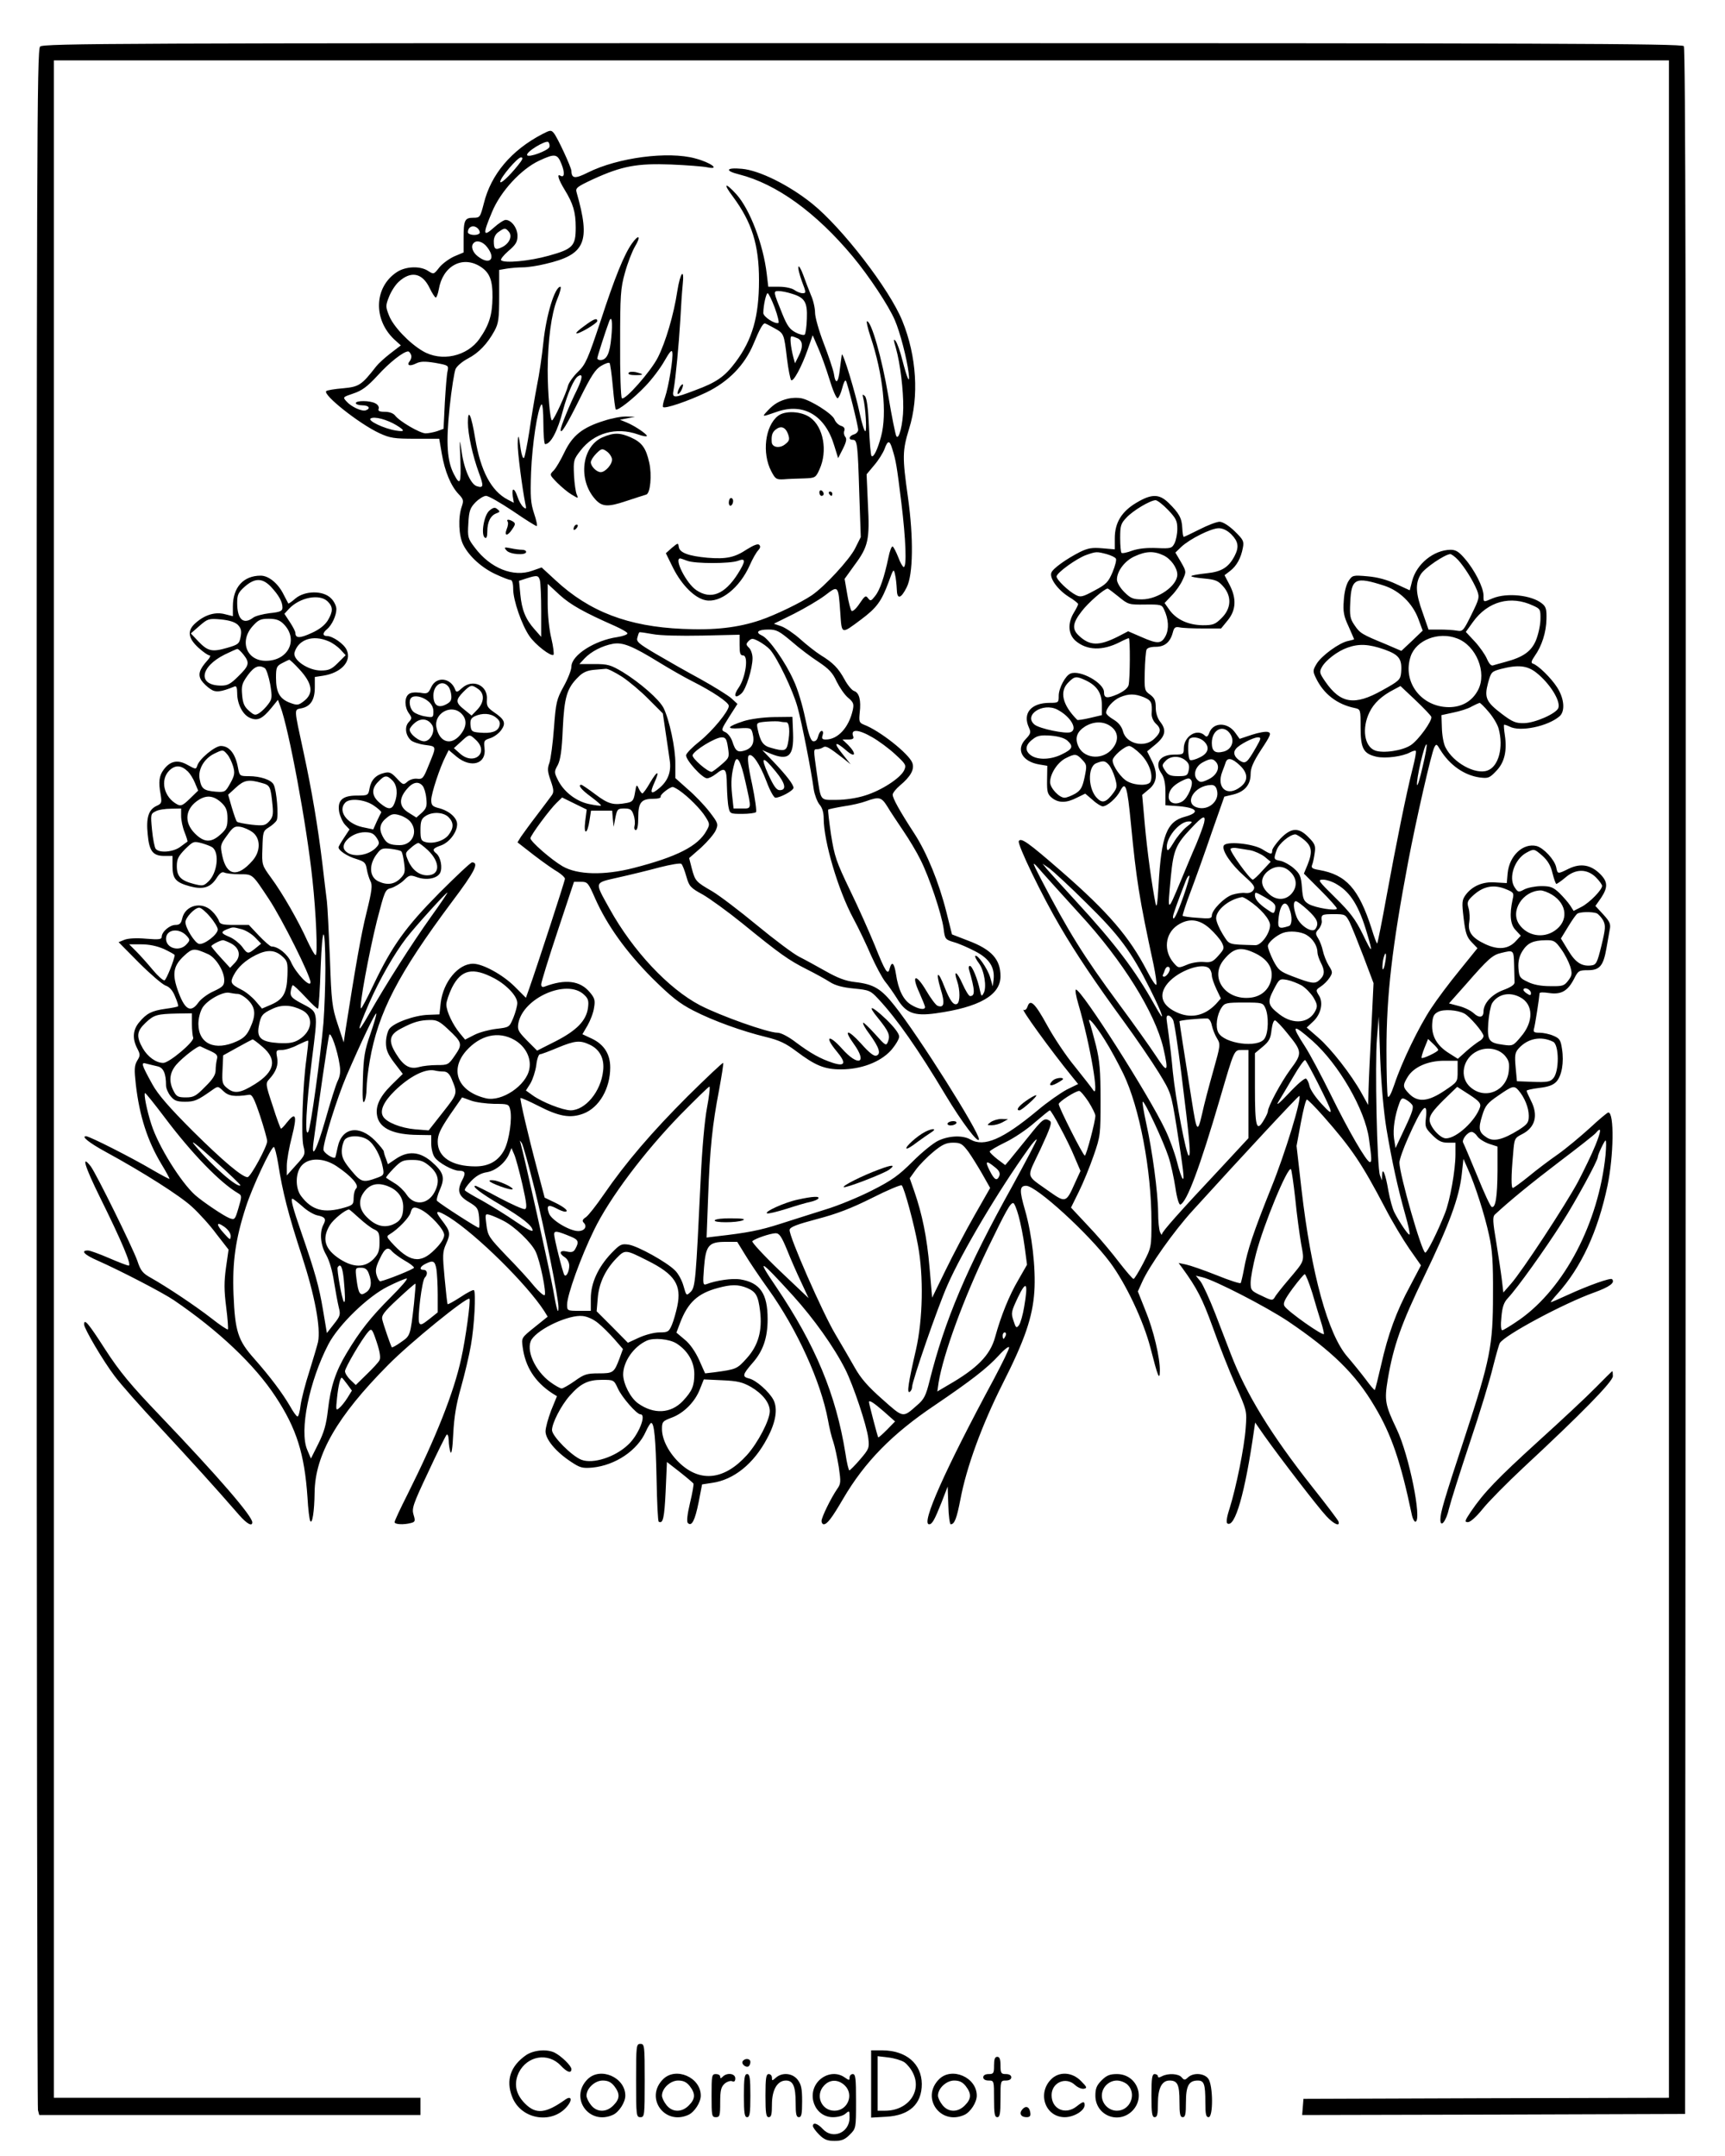 <?xml version="1.0" standalone="no"?>
<!DOCTYPE svg PUBLIC "-//W3C//DTD SVG 20010904//EN"
 "http://www.w3.org/TR/2001/REC-SVG-20010904/DTD/svg10.dtd">
<svg version="1.0" xmlns="http://www.w3.org/2000/svg"
 width="800pt" height="1000pt" viewBox="0 0 800 1000"
 preserveAspectRatio="xMidYMid meet">

<g transform="translate(0,1000) scale(0.1,-0.1)"
fill="#000000" stroke="none">
<path d="M186 9784 c-15 -14 -16 -462 -16 -4782 0 -2622 3 -4777 6 -4789 l6
-23 884 0 884 0 0 40 0 40 -850 0 -850 0 0 4725 0 4725 3745 0 3745 0 0 -4725
0 -4725 -847 -2 -848 -3 -3 -38 -3 -37 888 2 888 3 3 4789 c1 3532 -1 4792 -9
4802 -10 12 -628 14 -3810 14 -3439 0 -3799 -1 -3813 -16z"/>
<path d="M2515 9378 c-144 -75 -238 -187 -271 -321 -17 -65 -18 -67 -49 -67
-40 0 -45 -11 -45 -96 l0 -65 -43 -18 c-24 -11 -56 -34 -70 -52 -25 -32 -26
-32 -51 -16 -37 25 -106 22 -147 -6 -104 -70 -109 -218 -11 -311 l31 -28 -47
-36 c-26 -20 -56 -47 -67 -61 -68 -87 -79 -95 -154 -102 -39 -3 -74 -9 -78
-13 -17 -17 152 -151 246 -195 50 -23 69 -26 167 -26 l111 0 12 -70 c14 -82
42 -149 78 -187 23 -24 24 -30 14 -59 -17 -50 -14 -135 8 -177 27 -53 87 -107
151 -136 30 -14 61 -26 68 -26 7 0 12 -15 12 -42 0 -53 40 -167 75 -218 28
-41 101 -97 112 -87 3 4 -1 38 -10 76 -10 39 -17 109 -17 161 l0 92 55 -51
c52 -47 113 -81 258 -145 31 -14 57 -29 57 -34 0 -5 -21 -13 -47 -17 -105 -15
-213 -84 -213 -137 0 -15 -16 -56 -36 -92 -33 -60 -36 -74 -45 -193 -5 -70
-15 -143 -21 -161 -10 -27 -9 -41 6 -83 15 -43 15 -54 4 -69 -7 -10 -38 -51
-69 -92 -31 -40 -63 -85 -73 -99 l-16 -26 77 -60 c43 -33 93 -68 111 -78 17
-11 32 -25 32 -31 0 -10 -125 -393 -166 -510 l-15 -42 -52 52 c-55 55 -148
106 -193 106 -69 0 -138 -84 -150 -180 l-6 -55 -52 -2 c-64 -2 -161 -37 -181
-66 -8 -12 -15 -40 -15 -63 0 -33 8 -53 39 -94 l39 -51 -54 -53 c-57 -57 -76
-103 -63 -150 15 -52 78 -79 187 -80 l62 -1 0 -40 c0 -22 7 -51 16 -63 17 -25
84 -62 112 -62 29 0 33 -10 17 -41 -27 -51 -20 -75 29 -104 40 -24 44 -30 48
-71 2 -25 2 -47 -1 -49 -3 -3 -172 105 -194 125 -4 3 2 27 13 52 25 57 18 81
-41 132 -54 45 -107 49 -163 11 l-37 -25 -9 26 c-6 14 -10 29 -10 33 0 5 -18
27 -39 49 -75 77 -156 63 -175 -29 -5 -24 -10 -45 -11 -47 -8 -10 -55 21 -55
36 0 37 63 239 107 342 67 155 133 294 138 289 2 -3 -10 -45 -27 -94 -27 -77
-32 -108 -35 -210 -3 -85 -1 -116 6 -105 6 8 11 36 11 61 0 26 7 84 15 130 39
223 131 401 381 736 107 142 127 183 93 183 -6 0 -74 -64 -151 -141 -157 -159
-219 -245 -305 -425 -30 -64 -57 -114 -59 -111 -9 9 37 257 74 406 36 139 38
145 66 152 16 5 42 20 58 35 26 26 30 27 63 15 43 -15 92 -6 106 20 12 24 3
73 -17 90 -21 17 -18 24 22 38 38 14 74 61 74 98 0 29 -35 61 -82 74 -33 8
-38 14 -38 39 0 29 40 151 67 203 l14 28 37 -31 c67 -55 139 -33 129 40 -4 34
-2 37 26 46 17 5 40 22 51 37 24 33 17 50 -35 85 -28 20 -33 28 -31 57 6 66
-66 99 -116 53 -19 -18 -26 -20 -30 -9 -20 58 -88 66 -112 14 -14 -30 -18 -32
-52 -26 -24 3 -44 1 -53 -7 -20 -16 -19 -60 1 -88 15 -21 15 -25 -1 -42 -19
-21 -15 -59 10 -83 8 -8 37 -18 65 -22 57 -8 56 -2 15 -102 -21 -52 -26 -58
-50 -55 -15 2 -35 -4 -46 -14 -18 -16 -20 -15 -49 16 -25 27 -35 31 -58 25
-39 -9 -61 -33 -68 -71 -6 -33 -7 -34 -59 -34 -67 0 -91 -22 -82 -76 4 -20 16
-47 27 -59 l21 -22 -25 -38 c-14 -21 -26 -41 -26 -45 0 -15 41 -42 82 -54 38
-12 44 -17 49 -47 3 -19 11 -44 17 -56 10 -18 7 -44 -18 -145 -26 -104 -51
-249 -98 -548 l-8 -55 -28 85 c-26 78 -29 104 -36 305 -5 121 -11 240 -14 265
-3 25 -13 104 -21 175 -21 173 -49 339 -87 515 -46 213 -45 197 -9 205 42 9
61 40 61 97 l0 48 39 6 c83 13 133 67 109 119 -12 28 -65 65 -92 65 -20 0 -21
14 0 31 23 19 44 64 44 94 0 14 -11 37 -25 50 -36 37 -121 36 -165 -1 -17 -15
-32 -25 -33 -23 -1 2 -11 21 -22 42 -25 51 -69 87 -106 87 -80 0 -129 -54
-129 -143 l0 -45 -36 9 c-43 12 -91 -1 -134 -38 -43 -36 -40 -71 10 -117 22
-20 45 -36 52 -36 6 0 2 -10 -9 -22 -39 -43 -46 -67 -29 -94 9 -13 28 -31 42
-40 24 -17 48 -14 112 12 8 4 12 -6 12 -31 0 -51 26 -101 60 -115 35 -15 57
-4 99 47 l30 37 11 -30 c39 -102 123 -554 149 -804 17 -155 25 -350 15 -350
-5 0 -22 31 -39 67 -39 87 -114 219 -168 292 -42 58 -43 59 -40 137 2 74 3 80
29 96 15 9 32 24 37 33 10 19 0 140 -14 166 -11 22 -62 39 -115 39 -42 0 -43
1 -50 38 -12 66 -40 102 -80 102 -27 0 -100 -60 -109 -91 -6 -18 -7 -18 -45 3
-45 26 -81 19 -111 -22 -21 -28 -25 -57 -14 -115 6 -38 5 -42 -19 -53 -37 -17
-49 -55 -41 -132 7 -78 24 -100 77 -100 l38 0 0 -48 c0 -58 15 -75 81 -93 60
-16 94 -6 122 36 15 24 26 33 37 28 8 -4 40 -8 70 -8 63 0 58 4 137 -115 61
-92 193 -356 193 -386 0 -28 -67 41 -90 93 -17 38 -60 73 -91 73 -6 0 -32 23
-58 50 l-47 50 -66 0 c-57 0 -68 3 -73 19 -3 10 -17 31 -32 45 -47 47 -124 28
-138 -34 -5 -23 -12 -30 -31 -30 -27 0 -64 -32 -64 -55 0 -12 -12 -14 -72 -9
-44 4 -84 2 -101 -5 l-27 -11 94 -95 c53 -53 108 -100 123 -106 19 -6 34 -23
45 -51 10 -23 16 -43 14 -45 -2 -3 -28 -8 -58 -12 -64 -9 -88 -21 -122 -62
-30 -35 -33 -76 -10 -121 15 -29 15 -34 0 -58 -13 -23 -14 -40 -6 -111 17
-146 54 -261 119 -369 22 -36 38 -66 37 -68 -2 -1 -38 18 -81 43 -93 55 -290
155 -306 155 -24 0 15 -31 90 -72 178 -97 347 -205 401 -255 32 -29 84 -86
114 -127 l56 -72 -12 -84 c-9 -65 -9 -105 1 -183 7 -54 10 -101 8 -103 -2 -3
-37 20 -76 51 -76 59 -205 145 -281 188 -38 21 -48 33 -63 79 -23 64 -190 403
-216 438 -46 59 -28 0 42 -142 102 -206 149 -318 134 -318 -7 0 -48 16 -92 35
-44 19 -88 35 -97 35 -36 0 -17 -20 45 -47 104 -46 303 -149 354 -184 207
-141 374 -299 471 -447 97 -147 134 -264 148 -467 3 -55 9 -104 13 -110 9 -16
19 44 20 132 2 176 105 354 340 591 101 103 367 319 378 308 7 -6 -18 -188
-38 -277 -34 -157 -116 -364 -249 -630 -33 -65 -60 -123 -60 -129 0 -11 42
-13 76 -4 19 5 21 9 12 38 -9 29 -3 48 67 196 42 91 81 169 86 175 5 5 9 -5
10 -25 0 -19 4 -44 8 -55 5 -13 10 19 13 85 4 76 13 135 36 215 17 61 38 149
46 196 16 90 24 244 14 255 -3 3 -31 -11 -62 -32 -31 -20 -58 -35 -60 -33 -2
2 -8 57 -14 121 -10 107 -10 121 7 159 22 48 19 59 -22 112 -34 44 -23 47 36
11 128 -81 360 -310 441 -435 l16 -26 -61 -49 c-61 -49 -61 -49 -55 -92 12
-92 57 -161 135 -213 l24 -15 -27 -66 c-14 -37 -26 -80 -26 -97 0 -37 48 -95
118 -141 42 -28 53 -31 100 -27 106 11 208 79 247 167 10 22 21 40 25 40 14 0
21 -72 25 -263 2 -106 6 -193 10 -195 20 -11 26 17 32 140 l6 137 59 -46 c33
-26 61 -50 64 -54 2 -4 -5 -45 -16 -90 -13 -55 -16 -87 -10 -93 18 -18 33 12
50 96 l16 83 46 7 c101 14 194 89 256 207 40 74 50 137 29 178 -20 38 -80 91
-112 99 -34 8 -32 18 14 71 50 56 71 118 71 205 0 118 -35 169 -127 184 -37 6
-112 -5 -156 -22 -17 -6 -18 -1 -12 77 8 103 22 119 100 119 l54 0 35 -57 c19
-32 68 -105 109 -162 134 -187 244 -430 277 -608 6 -35 17 -80 25 -102 7 -21
18 -73 25 -115 10 -70 10 -78 -8 -103 -28 -41 -72 -130 -72 -148 0 -8 5 -15
10 -15 16 0 38 29 90 118 100 171 227 301 425 434 168 114 243 172 297 231 26
29 48 45 48 37 0 -8 -32 -73 -70 -145 -228 -423 -340 -675 -301 -675 14 0 25
20 57 100 l29 75 3 -87 c1 -49 7 -88 11 -88 18 0 28 28 45 115 28 150 100 346
195 535 104 205 140 311 148 430 7 108 -11 265 -43 376 -27 93 -26 114 5 114
47 0 290 -222 389 -355 73 -98 154 -269 187 -395 35 -137 43 -156 44 -109 1
61 -29 189 -67 281 l-35 88 19 42 c32 74 149 239 236 334 237 261 491 534 494
531 12 -11 -66 -267 -130 -425 -83 -207 -111 -290 -127 -379 -6 -32 -13 -61
-15 -64 -2 -4 -52 12 -111 36 -60 24 -124 46 -143 50 l-34 7 17 -23 c69 -95
93 -142 141 -274 29 -82 77 -204 106 -269 53 -120 53 -120 47 -200 -6 -88 -44
-275 -75 -374 -13 -39 -16 -64 -10 -68 35 -22 82 139 124 434 l5 34 41 -59
c72 -102 252 -336 289 -375 35 -38 66 -51 56 -24 -3 7 -57 79 -120 158 -194
246 -307 431 -379 618 -14 36 -46 120 -72 187 -26 67 -57 134 -68 149 l-22 27
30 -7 c58 -14 293 -135 397 -204 204 -138 313 -244 402 -395 78 -130 121 -257
172 -500 4 -21 13 -37 18 -35 30 9 -30 308 -87 428 -55 115 -58 135 -42 232
26 155 63 259 169 478 116 240 162 365 174 472 l8 73 21 -48 c33 -73 78 -213
98 -307 15 -67 19 -126 18 -275 0 -237 -13 -301 -129 -655 -99 -301 -115 -356
-115 -388 0 -41 27 -8 40 51 7 29 50 166 96 304 47 139 95 298 108 353 14 55
28 105 32 111 23 37 297 184 437 234 72 26 99 46 83 62 -7 7 -107 -28 -205
-73 -41 -19 -76 -34 -79 -34 -2 0 11 17 30 38 111 123 188 289 233 502 29 140
32 340 4 340 -5 0 -44 -33 -87 -73 -43 -39 -109 -94 -147 -121 -39 -27 -100
-73 -136 -103 -36 -29 -69 -53 -73 -53 -8 0 -8 56 1 154 6 76 6 77 43 96 60
31 75 87 40 155 -11 22 -20 42 -20 46 0 3 26 9 59 13 42 5 64 13 79 29 25 27
36 90 26 152 -6 41 -11 49 -40 61 -18 8 -47 14 -64 14 -25 0 -30 3 -26 18 5
15 25 146 26 165 0 5 20 5 45 1 56 -8 86 10 115 66 19 38 23 40 65 40 54 0 71
21 85 101 5 30 12 68 15 85 6 27 2 38 -29 72 l-37 40 26 37 c33 50 32 76 -6
113 -42 41 -89 49 -143 23 -53 -26 -52 -26 -59 7 -8 35 -58 89 -91 98 -62 15
-126 -44 -134 -126 l-4 -46 -52 3 c-58 5 -108 -16 -139 -58 -17 -24 -18 -34
-9 -109 8 -68 15 -87 37 -110 l27 -28 -84 -104 c-46 -56 -105 -135 -131 -175
-56 -84 -136 -249 -170 -352 -16 -47 -27 -66 -31 -56 -3 9 -6 105 -6 213 0
256 26 480 101 877 36 190 107 502 121 529 9 17 11 16 27 -11 44 -72 112 -119
183 -129 39 -5 46 -3 77 30 38 39 51 92 40 166 -4 25 -5 46 -4 48 2 2 13 -2
26 -8 48 -26 178 1 232 48 26 23 22 81 -11 133 -28 44 -88 103 -113 111 -10 3
-7 13 9 36 32 45 53 109 54 171 1 45 -2 57 -21 72 -48 39 -162 51 -228 24 -45
-19 -43 -20 -43 13 0 37 -41 118 -86 170 -28 33 -42 42 -67 42 -78 -1 -158
-66 -178 -145 l-11 -43 -63 29 c-42 20 -86 32 -133 36 -68 6 -70 5 -88 -22
-11 -17 -20 -53 -22 -91 -4 -51 0 -72 22 -119 14 -32 26 -59 26 -60 0 -1 -13
-5 -28 -8 -41 -8 -124 -69 -146 -106 -18 -30 -18 -35 -3 -66 35 -73 97 -122
180 -139 27 -6 27 -7 27 -90 0 -98 13 -122 74 -136 42 -9 121 1 157 21 11 6
23 9 25 6 3 -3 -4 -40 -15 -83 -29 -114 -76 -347 -121 -593 -21 -117 -41 -215
-43 -217 -2 -2 -14 29 -26 69 -60 186 -118 250 -244 272 -31 5 -37 10 -32 23
4 9 9 34 12 55 5 33 2 43 -28 73 -46 48 -81 46 -131 -6 -21 -23 -38 -47 -38
-55 0 -20 -6 -19 -46 6 -45 27 -171 39 -179 16 -9 -22 34 -86 96 -141 44 -39
51 -50 42 -64 -7 -11 -21 -16 -38 -14 -14 2 -42 -2 -60 -8 -37 -12 -95 -71
-95 -97 0 -13 -10 -15 -66 -10 -36 2 -67 7 -69 9 -2 2 14 53 37 113 23 61 67
184 98 275 l58 165 42 10 c52 13 80 45 80 95 0 28 12 56 49 113 45 68 48 77
31 82 -10 3 -44 -3 -74 -13 l-57 -19 -20 28 c-35 50 -101 50 -120 2 -7 -20
-13 -23 -21 -15 -36 36 -98 -3 -98 -60 0 -26 -3 -28 -43 -28 -69 0 -95 -40
-59 -90 11 -17 17 -44 17 -85 l0 -60 45 -3 c100 -6 122 -29 46 -50 -85 -22
-110 -87 -123 -317 -5 -89 -9 -111 -14 -85 -16 78 -39 243 -50 369 l-12 134
31 26 c39 31 43 76 12 136 l-20 40 40 33 c45 38 51 66 20 105 -12 16 -20 40
-20 65 0 32 -5 44 -26 60 -26 18 -27 22 -25 106 1 48 5 94 8 102 3 9 20 14 43
14 41 0 67 21 79 66 6 24 12 28 32 24 13 -3 62 -5 108 -5 l84 0 31 38 c39 48
41 102 8 165 l-23 44 26 20 c30 23 50 59 59 107 6 31 2 38 -39 78 -27 26 -55
43 -69 43 -13 0 -55 -16 -92 -35 -38 -19 -71 -35 -74 -35 -3 0 -6 18 -7 41 -2
46 -15 69 -64 117 -43 42 -79 42 -149 0 -69 -41 -100 -93 -100 -165 l0 -51
-58 5 c-47 4 -66 1 -103 -17 -65 -33 -126 -77 -133 -96 -10 -25 29 -79 79
-111 25 -15 45 -31 45 -35 0 -4 -9 -22 -20 -40 -30 -50 -26 -101 9 -131 52
-44 124 -46 203 -6 21 11 40 19 43 19 7 0 6 -190 -1 -218 -4 -14 -23 -29 -51
-42 -49 -21 -63 -19 -63 10 0 42 -110 104 -155 86 -24 -9 -55 -68 -55 -103 0
-32 -1 -33 -42 -33 -86 0 -127 -48 -96 -115 10 -22 8 -29 -16 -54 -46 -48 -15
-104 65 -117 l36 -6 -1 -65 c-1 -56 2 -67 23 -84 30 -24 67 -24 115 1 l39 19
34 -29 c18 -17 40 -30 47 -30 21 0 65 39 82 73 24 46 32 21 49 -155 25 -259
38 -343 105 -653 9 -44 15 -85 13 -92 -3 -6 -22 22 -43 63 -82 158 -180 273
-397 462 -155 135 -188 158 -198 141 -9 -13 110 -259 193 -399 70 -120 161
-256 294 -438 57 -78 130 -185 162 -237 57 -93 57 -95 82 -247 32 -204 38
-254 29 -245 -5 4 -17 40 -27 80 -10 39 -34 106 -54 147 -76 161 -388 650
-414 650 -5 0 0 -30 11 -67 55 -187 100 -450 68 -398 -7 11 -45 59 -84 108
-40 48 -98 135 -129 192 -57 104 -79 124 -91 85 -4 -11 -11 -17 -17 -14 -20
13 125 -188 226 -312 l26 -32 -53 -26 c-28 -15 -90 -58 -136 -97 -160 -133
-247 -171 -311 -134 -35 20 -97 18 -147 -5 -23 -10 -77 -54 -120 -97 -65 -65
-97 -88 -190 -135 -61 -31 -158 -71 -215 -88 -56 -18 -150 -47 -208 -66 -96
-31 -154 -42 -294 -58 l-49 -6 7 187 c8 225 20 338 51 498 12 66 21 122 19
125 -3 2 -77 -68 -165 -155 -166 -166 -287 -307 -390 -457 -33 -48 -69 -94
-81 -103 -17 -11 -19 -18 -11 -26 18 -18 4 -39 -26 -39 -41 1 -124 51 -135 82
-13 37 -4 43 33 24 16 -9 35 -16 41 -16 22 0 -2 21 -48 43 l-46 22 -33 125
c-44 165 -83 333 -79 337 2 2 39 -14 82 -36 97 -50 149 -59 210 -36 73 28 124
116 124 214 0 61 -28 106 -84 133 l-45 21 24 41 c13 23 27 59 30 82 6 34 3 45
-20 72 -45 54 -114 62 -209 26 -11 -4 -16 -1 -16 11 0 9 34 120 76 246 l76
229 32 0 c31 0 34 -4 66 -77 55 -124 143 -247 264 -369 89 -88 127 -118 191
-151 93 -48 227 -96 338 -123 61 -15 91 -29 140 -66 88 -66 130 -84 207 -84
93 0 181 33 231 87 21 24 39 53 39 65 0 14 -22 43 -61 81 -70 66 -89 68 -37 5
49 -61 57 -79 47 -107 -9 -24 -11 -23 -61 33 -28 31 -53 55 -55 52 -3 -3 10
-27 30 -53 44 -61 54 -91 32 -99 -11 -5 -33 12 -72 56 -62 68 -83 67 -34 -1
66 -91 22 -109 -55 -22 -61 68 -82 57 -24 -13 46 -55 40 -72 -17 -54 -58 19
-103 44 -170 94 -35 27 -71 46 -87 46 -45 0 -264 78 -359 127 -147 77 -312
253 -420 448 -71 128 -73 119 40 145 54 12 140 33 192 47 51 13 97 21 101 16
5 -4 15 -30 23 -58 13 -46 19 -53 76 -84 33 -19 116 -79 184 -134 173 -141
214 -170 297 -212 40 -20 89 -47 109 -60 25 -16 59 -25 111 -30 71 -7 77 -9
114 -49 85 -91 185 -234 311 -445 75 -125 154 -230 155 -205 1 34 -280 480
-391 619 -63 80 -97 100 -184 110 -44 5 -80 19 -135 50 -41 23 -97 54 -125 68
-27 14 -115 80 -195 146 -80 66 -173 137 -207 157 -76 44 -79 47 -95 107 l-12
47 56 49 c30 28 61 64 68 81 12 28 10 33 -30 85 -24 31 -69 78 -101 105 l-57
51 0 67 c1 71 -28 205 -55 259 -21 40 -108 116 -189 166 -56 33 -68 37 -132
37 l-69 0 24 26 c30 32 82 59 132 68 45 8 90 -10 215 -87 49 -30 117 -69 153
-87 95 -48 169 -98 169 -114 0 -24 -75 -116 -136 -165 -33 -26 -60 -54 -62
-63 -4 -21 75 -108 97 -108 9 0 27 9 41 20 43 34 50 27 51 -52 1 -40 4 -86 8
-103 6 -29 8 -30 63 -30 31 0 60 4 64 8 4 4 -4 62 -18 130 -18 81 -23 125 -16
132 15 16 51 -36 83 -120 15 -41 34 -75 41 -75 23 0 84 33 84 46 0 15 -33 58
-94 122 l-51 53 37 -16 c85 -35 110 -13 106 94 l-3 76 -87 -1 c-51 -1 -109 -9
-140 -19 -76 -25 -83 -37 -19 -33 51 3 55 1 61 -22 11 -43 0 -68 -33 -80 -36
-12 -46 -5 -61 42 -6 18 -21 37 -32 42 -21 9 -20 11 17 70 l39 61 -28 26 c-16
14 -80 54 -143 89 -63 34 -156 87 -207 117 -81 48 -92 57 -86 76 3 12 7 23 9
24 1 2 28 -2 61 -8 35 -7 129 -9 232 -7 l172 4 0 -48 c0 -38 3 -48 16 -48 27
0 12 -103 -20 -149 -27 -38 -18 -55 13 -27 21 19 51 116 51 163 0 18 -7 39
-16 48 -15 15 -15 18 -2 32 14 13 19 13 46 -1 17 -9 41 -26 52 -38 34 -37 108
-191 129 -269 20 -73 63 -291 75 -381 4 -25 16 -56 26 -69 13 -14 20 -37 20
-65 0 -106 67 -333 137 -463 25 -46 62 -124 83 -173 22 -49 51 -103 65 -121
15 -18 39 -53 55 -78 41 -68 79 -83 180 -69 201 28 300 84 300 172 0 78 -41
124 -150 165 l-75 29 -26 104 c-35 139 -91 275 -148 363 -69 106 -101 164
-101 181 0 8 15 27 34 43 50 42 68 75 57 105 -16 42 -152 150 -225 177 -21 9
-23 14 -19 55 7 58 -2 93 -26 101 -10 3 -30 27 -44 53 -29 53 -53 78 -112 114
-22 14 -64 47 -93 73 -29 26 -69 53 -88 60 l-35 12 93 46 c51 26 116 64 145
86 61 47 61 47 70 -81 7 -102 3 -101 97 -31 72 54 94 84 127 173 22 62 24 64
30 35 4 -16 7 -47 8 -68 1 -49 19 -45 46 9 30 59 32 229 6 416 -27 190 -26
217 5 319 47 149 35 338 -31 500 -59 147 -280 433 -418 544 -108 87 -246 155
-326 162 -74 7 -82 -9 -13 -26 173 -44 356 -176 527 -381 75 -90 167 -229 195
-295 24 -55 56 -179 64 -245 7 -57 -6 -30 -30 63 -9 37 -23 75 -30 85 -11 13
-11 7 1 -33 20 -71 35 -195 34 -278 -1 -74 -20 -150 -32 -130 -4 6 -21 89 -37
185 -30 178 -79 348 -99 348 -4 0 3 -32 16 -71 58 -173 78 -358 49 -464 -16
-60 -35 -99 -44 -90 -4 3 -9 65 -12 136 -4 87 -10 133 -19 142 -11 10 -12 8
-8 -8 11 -41 18 -155 10 -155 -5 0 -16 37 -26 83 -19 92 -78 287 -83 272 -1
-5 -5 -36 -9 -67 -7 -66 -20 -75 -28 -20 -4 20 -25 83 -47 140 -22 57 -40 121
-40 141 0 21 -8 58 -19 82 -10 24 -26 66 -36 94 -10 27 -20 44 -22 38 -3 -7 5
-37 16 -68 20 -52 20 -55 3 -55 -10 0 -27 7 -38 15 -11 8 -41 15 -70 15 l-51
0 -7 59 c-16 137 -78 300 -141 370 -53 58 -63 51 -16 -11 88 -119 121 -223
121 -388 0 -169 -31 -276 -109 -380 -50 -67 -89 -94 -187 -130 -102 -39 -108
-38 -100 3 10 55 24 207 31 322 3 61 8 134 11 163 9 83 -11 60 -25 -29 -16
-107 -54 -236 -90 -307 -33 -65 -154 -202 -167 -189 -5 5 -9 120 -8 255 0 223
2 255 22 326 12 44 33 99 47 123 29 48 18 59 -14 14 -36 -50 -80 -158 -146
-361 -59 -177 -69 -200 -104 -234 -22 -21 -42 -50 -46 -63 -9 -38 -67 -163
-75 -163 -9 0 -20 129 -20 234 1 139 17 259 43 325 14 33 21 61 16 61 -26 0
-66 -132 -79 -258 -6 -59 -19 -150 -30 -202 -10 -52 -26 -147 -35 -210 -10
-63 -21 -119 -25 -124 -5 -4 -11 14 -15 40 -9 68 -13 76 -14 26 -1 -39 21
-206 35 -277 6 -26 5 -28 -9 -17 -9 8 -21 29 -27 48 -14 42 -28 45 -22 3 l5
-31 -29 15 c-76 40 -125 133 -150 282 -18 110 -34 145 -34 75 0 -54 22 -154
51 -233 23 -62 22 -72 -10 -62 -28 9 -59 79 -70 160 -10 67 -10 65 -6 -38 4
-109 -1 -122 -29 -68 -33 62 -38 146 -21 310 9 86 22 167 28 180 7 14 32 35
57 48 50 26 90 68 123 128 19 35 22 56 22 162 l0 121 35 6 c19 3 53 6 75 6 22
0 69 7 105 16 185 43 210 101 144 332 -6 20 2 26 77 61 133 61 204 74 361 68
73 -3 149 -9 168 -13 63 -13 17 22 -55 41 -126 35 -360 4 -498 -65 -60 -30
-76 -29 -77 7 0 16 -64 154 -81 175 -13 16 -17 15 -54 -4z m33 -60 c-7 -17
-96 -50 -103 -38 -9 14 87 72 98 61 5 -5 7 -16 5 -23z m56 -79 c16 -40 14 -65
-5 -54 -18 11 -9 -18 19 -64 40 -65 52 -105 52 -176 0 -86 -13 -100 -125 -131
-89 -25 -206 -36 -221 -21 -4 4 11 23 34 43 34 29 42 42 42 70 0 36 -28 74
-55 74 -8 0 -33 -16 -55 -36 -50 -45 -52 -31 -8 73 39 95 135 199 219 238 73
34 84 32 103 -16z m-202 -6 c-40 -50 -82 -89 -82 -76 0 19 80 113 96 113 12 0
8 -10 -14 -37z m-183 -296 c6 -8 8 -17 4 -20 -12 -12 -53 -7 -53 6 0 28 30 37
49 14z m141 -12 c17 -20 3 -53 -29 -70 -33 -17 -41 -12 -41 26 0 17 8 34 22
43 28 20 32 20 48 1z m-101 -71 c43 -55 12 -86 -43 -43 -25 19 -34 48 -19 62
14 15 43 6 62 -19z m-32 -90 c44 -28 58 -63 57 -144 -1 -79 -15 -127 -60 -191
-57 -82 -177 -109 -264 -57 -63 37 -137 115 -156 165 -16 40 -16 46 0 86 9 24
29 55 44 69 57 53 110 43 144 -27 12 -25 25 -45 29 -45 4 0 10 17 14 38 18
108 109 158 192 106z m1444 -126 c61 -18 74 -39 71 -116 -1 -36 -6 -70 -10
-74 -4 -4 -23 0 -42 10 -27 14 -39 30 -61 84 -43 106 -44 108 -18 108 12 0 39
-5 60 -12z m-78 -65 c14 -38 21 -69 17 -71 -17 -6 -70 29 -70 46 0 35 13 92
20 92 4 0 19 -30 33 -67z m-758 -138 c-7 -75 -21 -105 -51 -105 -8 0 -14 4
-14 8 0 7 37 123 55 171 12 32 17 -3 10 -74z m756 43 c45 -25 45 -25 59 -143
6 -49 15 -93 19 -98 10 -10 49 62 77 142 l23 66 25 -58 c14 -31 38 -98 53
-147 15 -50 32 -89 38 -87 5 2 15 23 21 47 6 24 13 39 17 34 8 -13 57 -209 57
-228 0 -8 -9 -18 -20 -21 -23 -7 -27 -25 -5 -25 21 0 23 -20 30 -248 l7 -203
-26 -52 c-25 -51 -141 -177 -201 -218 -52 -35 -168 -91 -238 -115 -103 -35
-213 -48 -361 -41 -253 11 -433 80 -590 226 l-64 59 -43 -15 c-88 -32 -195 11
-267 107 -32 42 -34 48 -30 112 3 58 8 72 33 98 16 16 38 30 49 30 12 0 67
-32 124 -70 57 -39 106 -70 111 -70 4 0 -1 26 -12 58 -16 49 -18 76 -14 192 5
129 30 294 48 314 5 6 9 -32 9 -87 0 -53 4 -97 8 -97 26 0 58 60 83 157 21 78
51 147 70 158 23 15 21 -8 -5 -63 -33 -66 -76 -171 -76 -186 0 -24 29 24 90
147 52 105 72 135 98 150 18 11 36 17 39 13 3 -3 10 -52 15 -108 5 -57 11
-105 14 -107 8 -8 83 51 137 108 30 31 70 84 88 116 25 44 35 55 37 41 5 -26
-17 -159 -34 -209 -8 -22 -12 -42 -9 -45 9 -9 115 27 201 68 103 50 178 127
219 226 28 68 43 94 52 94 3 0 23 -10 44 -22z m110 -48 c23 -13 24 -41 2 -83
l-16 -32 -7 25 c-14 54 -18 100 -9 100 6 0 19 -5 30 -10z m-1795 -75 c4 -8 1
-21 -5 -29 -17 -20 -2 -27 28 -12 20 10 40 11 89 3 61 -11 63 -12 58 -37 -4
-14 -9 -80 -13 -147 l-6 -122 -30 -11 c-16 -5 -40 -10 -53 -10 -26 0 -122 56
-142 83 -8 10 -26 17 -47 17 -26 0 -33 4 -29 14 3 8 -3 19 -15 25 -25 14 -91
14 -91 1 0 -5 14 -10 30 -10 30 0 41 -14 17 -23 -18 -7 -68 16 -90 41 -18 20
-18 20 32 37 39 13 64 31 112 83 54 60 120 112 142 112 4 0 10 -7 13 -15z
m-68 -327 c41 -25 41 -32 -2 -25 -55 9 -133 46 -117 56 17 11 76 -5 119 -31z
m2300 -110 c17 -54 21 -77 42 -248 21 -172 26 -300 11 -300 -4 0 -16 20 -25
45 -10 25 -21 47 -26 50 -5 3 -14 -21 -20 -52 -19 -90 -39 -150 -62 -178 -18
-23 -21 -24 -32 -10 -11 15 -15 12 -40 -25 -16 -24 -32 -38 -37 -33 -4 4 -14
40 -20 78 l-12 70 46 64 c64 86 71 118 62 284 l-6 137 35 42 c20 23 41 57 48
75 15 42 24 42 36 1z m1279 -283 c37 -39 43 -51 43 -88 0 -23 -6 -53 -13 -67
-12 -23 -17 -25 -82 -22 -46 2 -85 -2 -114 -12 -24 -9 -47 -14 -50 -10 -3 3
-6 34 -6 69 0 57 3 67 30 95 31 33 109 79 134 80 8 0 34 -20 58 -45z m294
-114 c32 -33 36 -58 15 -99 -28 -54 -61 -74 -130 -81 -36 -4 -68 -9 -71 -13
-3 -3 23 -8 57 -11 54 -5 67 -10 90 -36 41 -46 39 -102 -6 -147 -30 -30 -40
-34 -88 -34 -66 1 -120 25 -153 69 l-24 34 33 35 c19 19 42 52 51 73 17 37 17
38 -8 82 l-26 44 27 26 c39 37 139 87 174 87 19 0 40 -10 59 -29z m-579 -91
c21 -6 40 -15 43 -21 4 -5 -3 -33 -15 -62 -20 -47 -29 -57 -84 -86 -55 -30
-65 -32 -86 -21 -34 17 -90 71 -90 86 0 17 93 84 138 100 46 16 48 16 94 4z
m264 -6 c34 -16 64 -58 64 -89 0 -52 -90 -115 -164 -115 -41 0 -53 5 -82 34
-19 19 -34 44 -34 58 0 39 37 88 83 108 52 24 89 25 133 4z m1366 -21 c30 -33
69 -95 88 -141 12 -32 11 -38 -26 -113 -37 -75 -40 -79 -68 -74 -16 3 -52 5
-80 5 l-51 0 -27 78 c-33 91 -35 136 -9 178 17 29 112 93 137 94 5 0 22 -12
36 -27z m-4258 -95 c3 -13 6 -77 6 -143 l0 -119 -30 34 c-43 48 -60 91 -67
164 l-6 62 34 11 c50 16 56 15 63 -9z m-1247 -30 c36 -39 53 -69 53 -96 0 -16
-10 -21 -59 -26 -32 -4 -67 -13 -77 -21 -45 -34 -74 -8 -74 68 0 39 5 49 35
76 47 41 82 41 122 -1z m5164 5 c69 -23 130 -81 157 -154 l20 -54 -49 -47 -50
-47 -72 31 c-112 46 -120 51 -145 88 -21 30 -23 45 -20 106 5 112 23 121 159
77z m-1234 -50 c45 -37 48 -38 124 -37 71 1 78 -1 87 -22 22 -46 24 -91 8
-123 -20 -38 -37 -39 -114 -5 l-60 26 -48 -25 c-88 -44 -130 -43 -181 5 -32
30 -29 58 13 112 30 40 106 106 121 106 3 0 25 -17 50 -37z m-3667 -23 c25
-25 25 -46 0 -88 -14 -22 -39 -42 -75 -58 -54 -25 -75 -25 -75 0 0 7 -12 30
-26 51 l-25 38 21 23 c51 54 143 71 180 34z m5590 -19 c34 -15 35 -18 34 -67
-1 -28 -11 -71 -22 -97 -22 -49 -58 -75 -140 -97 -24 -6 -49 -14 -57 -16 -9
-4 -19 7 -29 30 -8 19 -33 55 -56 80 l-42 45 33 46 c69 96 175 125 279 76z
m-6007 -89 c15 -16 18 -28 13 -55 -6 -33 -11 -37 -63 -52 -69 -20 -89 -16
-133 30 l-35 37 40 35 c38 33 43 35 99 30 40 -4 65 -12 79 -25z m212 4 c71
-71 23 -171 -82 -171 -89 0 -124 90 -62 160 27 30 37 35 75 35 34 0 51 -6 69
-24z m2356 -81 c35 -31 91 -73 125 -95 48 -32 66 -51 84 -91 14 -28 37 -62 53
-75 25 -21 28 -29 22 -57 -18 -81 -69 -137 -125 -137 -17 0 -20 4 -15 20 4 11
2 20 -4 20 -6 0 -13 -11 -17 -26 -4 -16 -12 -24 -23 -22 -11 2 -21 31 -37 108
-12 58 -35 136 -53 173 -38 86 -115 195 -147 209 -33 15 -20 28 30 28 37 0 50
-7 107 -55z m3086 14 c89 -33 140 -158 98 -239 -27 -52 -75 -80 -136 -80 -128
1 -216 117 -177 235 25 76 129 117 215 84z m-5234 -13 c18 -7 43 -25 56 -39
l24 -26 -36 -36 c-29 -29 -42 -35 -79 -35 -59 0 -132 50 -122 84 18 60 85 83
157 52z m4896 -38 c70 -25 84 -44 79 -107 -3 -33 -8 -39 -88 -83 -128 -72
-193 -62 -264 41 -26 38 -28 44 -16 66 17 32 73 75 119 91 53 19 98 17 170 -8z
m-5290 -24 c30 -38 27 -51 -23 -100 -36 -36 -50 -44 -80 -44 -110 0 -100 86
16 144 29 14 55 26 59 26 4 0 17 -12 28 -26z m259 -68 c62 -67 68 -113 20
-149 -25 -19 -30 -19 -65 -6 -46 18 -63 48 -63 116 0 47 3 54 28 67 15 8 30
15 33 16 4 0 25 -20 47 -44z m-160 5 c7 -4 18 -38 25 -74 10 -61 9 -69 -9 -93
-11 -15 -29 -33 -41 -41 -19 -12 -24 -11 -48 10 -21 18 -29 34 -32 73 -4 43
-1 54 26 92 30 41 52 50 79 33z m5897 -21 c63 -50 114 -132 102 -164 -10 -26
-108 -69 -158 -70 -39 -1 -54 5 -103 42 -74 56 -83 76 -65 144 14 51 16 53 59
65 81 21 123 16 165 -17z m-4240 -19 c33 -22 89 -69 124 -105 l65 -65 13 -88
c7 -48 16 -107 19 -130 8 -52 -8 -95 -49 -129 -38 -32 -45 -24 -22 26 26 58
14 58 -20 0 -16 -28 -32 -50 -36 -50 -3 0 -11 10 -17 23 -9 20 -11 19 -17 -19
-6 -36 -11 -43 -37 -48 -63 -12 -86 -6 -146 39 -33 25 -63 45 -66 45 -18 0 0
-23 44 -55 28 -21 49 -39 47 -41 -2 -3 -28 1 -57 7 -60 13 -118 59 -144 114
-16 32 -16 37 1 67 12 24 19 68 23 168 7 147 19 188 72 240 20 21 41 30 71 33
23 2 49 4 57 5 8 1 42 -16 75 -37z m2151 -17 c52 -25 74 -59 74 -114 l0 -47
-55 -13 c-30 -7 -57 -11 -59 -9 -69 69 -84 132 -41 174 29 29 36 30 81 9z
m-2957 -28 c7 -8 13 -27 14 -42 2 -22 -4 -31 -26 -42 -36 -18 -57 -2 -57 42 0
50 42 75 69 42z m139 -12 c30 -21 28 -61 -4 -95 l-27 -28 -33 27 c-42 33 -42
45 -5 83 34 34 39 34 69 13z m4420 -129 c5 -18 -60 -108 -95 -131 -39 -26
-128 -39 -166 -25 -50 19 -62 103 -26 177 20 42 57 77 114 106 l30 16 70 -66
c38 -36 71 -71 73 -77z m-1333 91 c35 -15 39 -24 36 -76 -1 -15 7 -34 18 -45
27 -24 26 -41 -4 -70 -45 -46 -132 -26 -147 33 -6 22 -20 40 -43 54 -19 11
-35 25 -35 32 0 22 32 58 64 72 40 17 69 17 111 0z m-3321 -17 c17 -13 26 -30
26 -49 0 -28 -2 -29 -37 -23 -21 3 -46 13 -55 21 -18 15 -24 53 -11 65 13 14
51 7 77 -14z m4920 -51 c20 -23 41 -58 46 -77 24 -87 0 -177 -52 -195 -56 -20
-158 36 -194 107 -9 16 -16 56 -17 90 l-2 60 55 12 c30 6 69 18 85 28 17 9 33
16 37 17 3 0 23 -19 42 -42z m-2001 11 c62 -32 97 -92 62 -105 -23 -9 -143 16
-167 35 -53 44 38 104 105 70z m-2763 -19 c27 -27 25 -62 -6 -99 -43 -51 -96
-34 -110 35 -13 65 69 111 116 64z m160 -18 c17 -13 21 -24 16 -40 -8 -25 -37
-35 -92 -30 -35 3 -39 6 -42 34 -2 24 2 33 20 42 35 16 73 14 98 -6z m-296
-35 c16 -25 -5 -71 -33 -75 -24 -4 -71 32 -71 54 0 7 12 22 26 33 28 22 60 17
78 -12z m1642 13 c15 0 19 -44 8 -99 -7 -34 -17 -37 -77 -20 -39 10 -51 29
-64 91 -5 26 -3 27 43 31 27 2 55 2 62 0 8 -2 20 -3 28 -3z m1508 -21 c36 -28
35 -72 -3 -110 -47 -46 -128 -35 -151 22 -16 37 -5 66 33 90 42 25 88 24 121
-2z m552 -34 c21 -33 6 -71 -31 -81 -39 -10 -55 1 -55 40 0 63 55 89 86 41z
m-1660 -15 c28 -16 76 -51 105 -78 50 -46 53 -51 42 -75 -17 -36 -106 -94
-182 -117 -37 -12 -92 -20 -131 -20 -79 0 -72 -10 -92 125 -16 112 -16 110 2
110 8 0 21 4 28 9 13 8 26 0 92 -51 l35 -28 -38 48 c-44 54 -35 62 18 16 42
-37 49 -16 9 25 l-27 26 28 0 c19 0 26 4 22 14 -14 36 24 34 89 -4z m-1839
-12 c63 -59 -9 -121 -74 -63 l-28 25 33 30 c39 36 39 36 69 8z m2743 -3 c29
-27 25 -39 -24 -63 -51 -26 -112 -28 -144 -6 -30 21 -28 48 6 74 22 18 37 21
84 18 37 -3 64 -11 78 -23z m-1574 -32 c7 -46 6 -48 -31 -80 -21 -18 -41 -33
-45 -33 -19 0 -91 63 -88 77 4 21 105 83 135 83 18 0 23 -7 29 -47z m2206 30
c30 -27 23 -57 -18 -76 -19 -10 -40 -15 -45 -12 -10 7 -12 88 -2 98 12 12 46
7 65 -10z m243 -30 c-41 -71 -48 -77 -74 -62 -27 18 -34 38 -19 56 16 20 79
52 101 53 17 0 16 -5 -8 -47z m773 -88 c-12 -54 -24 -93 -26 -86 -6 19 35 197
44 188 3 -2 -5 -48 -18 -102z m-1308 57 c38 -38 59 -95 46 -127 -7 -20 -68
-20 -106 0 -30 15 -70 72 -70 98 0 19 56 67 77 67 8 0 32 -17 53 -38z m-4236
-1 c9 -10 21 -35 27 -55 9 -31 7 -43 -13 -79 -23 -41 -25 -42 -68 -39 -55 5
-66 13 -74 58 -9 44 20 95 67 118 41 20 41 20 61 -3z m3965 -25 c22 -23 22
-27 11 -81 -10 -46 -17 -60 -43 -76 -18 -10 -40 -19 -50 -19 -25 0 -67 45 -67
72 0 38 33 90 70 110 45 23 52 23 79 -6z m479 -3 c16 -13 19 -25 15 -45 -5
-25 -9 -28 -49 -28 -36 0 -47 5 -60 25 -16 24 -16 27 1 45 22 25 66 26 93 3z
m-2041 -99 c29 -130 30 -124 -16 -124 l-39 0 -7 65 c-6 59 -3 96 12 148 11 39
29 6 50 -89z m141 47 c45 -55 51 -86 18 -86 -15 0 -28 19 -53 73 -38 85 -27
89 35 13z m2042 44 c20 -24 4 -61 -36 -80 -32 -15 -38 -15 -51 -2 -22 22 -9
63 25 81 35 19 47 19 62 1z m109 -14 c39 -36 41 -72 5 -100 -63 -50 -115 -5
-85 71 5 13 12 31 15 41 8 25 30 21 65 -12z m-607 2 c9 -10 22 -37 29 -61 11
-39 10 -45 -7 -69 -32 -43 -50 -50 -73 -28 -45 40 -49 148 -7 165 32 13 41 12
58 -7z m-4270 -32 c9 -9 24 -32 32 -52 l15 -36 -38 -37 c-33 -32 -42 -36 -59
-27 -62 33 -81 113 -37 157 28 27 55 26 87 -5z m948 -41 c22 -22 26 -64 10
-104 -12 -33 -30 -33 -69 0 -38 32 -40 66 -6 99 29 30 39 31 65 5z m3705 0
c11 -18 -16 -80 -40 -96 -31 -20 -65 -10 -65 20 0 29 18 51 55 71 35 18 42 18
50 5z m-4313 -11 c41 -11 43 -15 52 -105 4 -43 1 -55 -16 -74 -18 -19 -26 -21
-82 -15 -33 4 -64 10 -67 14 -4 3 -14 33 -24 66 l-17 59 36 33 c38 35 59 39
118 22z m748 -14 c7 -8 15 -34 17 -58 4 -35 1 -46 -20 -66 l-26 -23 -35 22
c-45 27 -48 64 -10 109 28 34 55 39 74 16z m3684 -21 c13 -50 -41 -96 -93 -79
-62 20 -11 102 65 104 15 1 24 -7 28 -25z m-2494 0 c41 -28 100 -87 122 -123
20 -32 21 -35 4 -65 -39 -70 -135 -120 -338 -172 -136 -35 -260 -32 -329 8
-53 31 -149 115 -149 130 0 13 91 136 123 166 l24 23 57 -28 57 -28 -7 -54
c-8 -66 10 -63 20 4 l7 45 49 0 49 0 3 -37 4 -38 8 43 c8 39 11 42 41 42 28 0
35 -5 43 -29 6 -16 8 -39 5 -50 -3 -12 -1 -21 6 -21 7 0 11 22 11 59 0 69 14
86 70 86 22 0 36 4 34 10 -4 9 41 44 56 45 3 0 17 -7 30 -16z m-2120 -60 c19
-19 25 -35 25 -70 0 -39 -5 -50 -33 -75 -43 -39 -76 -37 -118 5 -53 53 -45
117 19 157 38 23 71 18 107 -17z m3086 -16 c14 -24 48 -74 74 -113 26 -38 62
-98 79 -133 41 -81 98 -252 107 -318 6 -50 8 -52 48 -64 22 -6 68 -26 100 -43
65 -34 90 -74 84 -131 l-4 -31 -12 42 c-12 41 -60 109 -69 99 -3 -2 5 -18 17
-34 25 -34 37 -111 22 -138 -9 -17 -11 -16 -17 11 -11 54 -36 115 -47 115 -5
0 -7 -8 -4 -17 28 -97 29 -123 5 -123 -6 0 -21 25 -35 56 -26 59 -44 68 -25
13 14 -41 14 -96 0 -105 -16 -9 -33 13 -59 79 -30 78 -42 72 -18 -9 21 -67 17
-91 -14 -79 -8 3 -32 35 -53 71 -48 81 -70 73 -31 -11 14 -32 26 -61 26 -66 0
-15 -31 -10 -65 11 -36 22 -59 69 -70 143 -8 51 -19 61 -29 25 -8 -34 -20 -16
-69 107 -25 61 -76 176 -115 256 -64 133 -72 157 -88 258 -9 61 -15 113 -13
116 3 2 35 9 71 15 37 5 84 16 105 24 61 22 71 19 99 -26z m-2383 6 c21 -14
37 -29 35 -32 -2 -4 -12 -23 -21 -43 l-16 -36 -52 11 c-73 17 -114 77 -77 114
21 21 90 14 131 -14z m-893 -49 c0 -19 7 -53 16 -75 9 -23 15 -42 13 -44 -2
-1 -17 -12 -33 -24 -32 -24 -97 -30 -114 -9 -5 6 -13 46 -17 88 -7 72 -6 75
17 86 12 7 44 12 71 12 l47 1 0 -35z m1063 -26 c38 -46 10 -109 -49 -109 -46
0 -63 8 -80 42 -18 35 -12 61 22 87 20 16 31 18 57 10 18 -5 40 -18 50 -30z
m177 21 c25 -25 25 -51 0 -83 -22 -28 -74 -43 -109 -32 -18 5 -21 14 -21 55 0
39 4 52 22 64 31 22 84 20 108 -4z m3504 -27 c-4 -16 -20 -59 -36 -98 -17 -38
-49 -116 -73 -173 -62 -148 -61 -148 -45 22 12 123 23 149 93 223 56 60 70 66
61 26z m-82 -19 c-17 -14 -44 -46 -59 -72 -21 -35 -29 -42 -31 -29 -9 46 56
127 101 127 20 0 19 -3 -11 -26z m-4332 -23 c39 -28 40 -89 1 -133 -69 -79
-120 -71 -140 22 -10 48 -10 52 22 95 28 40 36 44 62 40 17 -3 41 -14 55 -24z
m576 -26 c14 -21 14 -28 3 -41 -36 -44 -119 -55 -149 -19 -26 31 32 85 92 85
29 0 41 -6 54 -25z m4303 -11 c35 -30 39 -55 15 -115 l-17 -41 77 -77 c42 -42
76 -80 76 -85 0 -13 -100 3 -131 21 -23 14 -27 24 -31 76 -4 52 -9 64 -37 89
-18 16 -45 31 -62 35 -33 6 -33 8 -18 51 10 29 60 71 86 72 6 0 25 -12 42 -26z
m-5063 -35 c33 -27 21 -120 -20 -158 -22 -21 -27 -21 -67 -11 -61 16 -79 35
-79 83 0 32 7 46 38 78 38 37 40 38 78 28 21 -6 44 -15 50 -20z m998 -12 c59
-56 58 -117 -3 -117 -37 0 -70 26 -88 68 -15 35 -14 37 12 59 14 13 30 23 35
23 5 0 24 -15 44 -33z m-123 -6 c4 -3 10 -27 13 -53 6 -42 4 -51 -18 -73 -27
-27 -61 -32 -101 -13 -43 20 -46 79 -5 130 17 23 25 25 62 21 24 -3 46 -8 49
-12z m3939 5 c19 -4 48 -17 64 -29 l29 -24 -38 -41 c-20 -23 -41 -42 -45 -42
-13 0 -109 133 -103 143 3 4 17 6 31 3 15 -2 43 -7 62 -10z m1354 -26 c24 -22
38 -45 46 -80 7 -28 15 -50 18 -50 4 1 23 14 42 30 47 41 100 41 141 1 16 -16
29 -34 29 -40 0 -18 -57 -77 -95 -97 l-37 -19 -16 25 c-9 14 -32 40 -50 58
-29 27 -41 32 -83 32 -28 0 -63 -7 -79 -15 -28 -15 -30 -14 -46 10 -29 45 0
130 55 160 35 19 36 19 75 -15z m-2146 -270 c198 -215 348 -456 387 -620 26
-114 20 -121 -33 -39 -27 41 -105 151 -174 244 -164 222 -233 334 -361 579
-44 85 -44 88 5 31 24 -27 103 -115 176 -195z m30 52 c153 -150 208 -224 296
-400 62 -124 76 -173 20 -72 -88 158 -185 286 -364 480 -63 69 -124 136 -135
149 l-20 25 32 -22 c17 -13 95 -84 171 -160z m947 143 c31 -30 32 -71 3 -102
-27 -29 -69 -30 -102 0 -40 35 -43 71 -11 102 36 32 78 33 110 0z m-496 -111
c-30 -85 -49 -122 -49 -96 0 10 19 63 59 166 6 16 14 27 17 24 2 -3 -10 -45
-27 -94z m713 53 c62 -37 101 -101 137 -223 30 -100 26 -101 -20 -5 -33 67
-57 99 -126 167 -80 79 -84 84 -57 84 16 0 46 -10 66 -23z m784 -22 c34 -14
36 -17 29 -47 -15 -70 -11 -116 14 -142 l24 -26 -23 -25 c-35 -38 -82 -42
-142 -14 -62 29 -82 57 -74 102 3 17 2 46 -3 64 -8 27 -6 34 17 56 49 47 99
57 158 32z m212 -25 c71 -44 77 -123 12 -167 -54 -37 -127 -24 -164 29 -44 62
16 156 99 158 11 0 35 -9 53 -20z m-5199 -102 c-89 -125 -211 -316 -289 -454
-57 -100 -57 -83 1 51 48 110 117 231 174 305 41 53 183 210 190 210 2 0 -32
-51 -76 -112z m3868 90 c46 -27 52 -35 46 -59 -5 -18 -7 -18 -37 3 -37 25 -56
47 -56 65 0 17 2 17 47 -9z m-77 -14 c56 -37 100 -88 100 -115 0 -38 -41 -94
-68 -93 -131 4 -119 0 -152 52 -16 26 -30 59 -30 73 0 39 60 88 120 98 3 1 17
-6 30 -15z m275 -45 c44 -41 53 -61 36 -87 -14 -22 -70 13 -87 53 -16 40 -18
75 -4 75 6 0 31 -19 55 -41z m-85 5 c14 -35 12 -74 -2 -79 -46 -15 -53 -11
-49 30 6 72 33 98 51 49z m-5006 -36 c20 -23 36 -50 36 -59 0 -23 -63 -72 -87
-67 -19 4 -63 73 -63 101 0 21 43 67 64 67 8 0 31 -19 50 -42z m6431 16 c8 -4
22 -19 30 -33 12 -24 11 -38 -8 -117 -20 -81 -24 -89 -48 -92 -44 -5 -73 14
-107 71 l-33 54 33 54 c18 30 37 57 43 61 12 9 68 10 90 2z m-1146 -41 c10
-21 39 -93 65 -161 l46 -122 -10 -208 c-6 -114 -12 -241 -13 -282 l-2 -75 -30
54 c-48 87 -143 208 -201 258 l-54 47 29 27 c37 34 50 89 27 123 -14 23 -14
25 9 40 14 9 32 27 41 41 15 23 15 27 -4 57 -11 18 -23 49 -27 68 -4 19 -14
46 -22 58 -13 21 -13 26 2 42 9 10 16 27 15 37 -4 31 -1 33 55 33 53 0 55 -1
74 -37z m-648 -30 c22 -20 47 -49 55 -64 13 -27 12 -30 -15 -61 -26 -29 -34
-33 -68 -30 -22 2 -57 -3 -79 -13 -39 -16 -39 -16 -61 9 -48 56 -40 135 17
174 52 35 101 30 151 -15z m-4490 -3 c19 -5 48 -23 63 -39 l27 -28 -27 -22
c-34 -27 -36 -27 -62 9 -13 16 -38 36 -57 44 -41 17 -43 23 -12 36 29 11 26
11 68 0z m-255 -31 c16 -18 16 -20 -1 -39 -32 -36 -95 -19 -95 26 0 44 61 52
96 13z m643 -149 c0 -74 -4 -189 -9 -255 -14 -159 -59 -485 -70 -504 -18 -30
-10 115 16 330 30 239 33 222 -53 268 -40 22 -47 30 -45 51 2 14 6 27 9 30 3
3 29 -22 59 -54 30 -33 56 -57 59 -54 3 3 9 88 12 189 8 207 21 206 22 -1z
m4551 153 c29 -17 50 -51 50 -81 0 -9 7 -30 15 -46 20 -38 19 -59 -5 -81 -22
-20 -35 -18 -127 17 -57 22 -65 29 -88 73 -14 28 -25 58 -25 67 0 16 38 49 70
61 30 11 83 7 110 -10z m-4990 -38 c41 -21 49 -59 20 -90 l-23 -24 -43 47
c-24 26 -43 50 -44 53 0 6 39 27 53 28 4 1 21 -6 37 -14z m6170 -27 c17 -23
35 -59 42 -80 10 -34 9 -42 -9 -66 -19 -25 -26 -27 -85 -26 -42 0 -78 7 -103
20 -37 17 -40 23 -43 64 -2 31 4 55 18 78 24 38 49 50 107 51 39 1 46 -3 73
-41z m-6479 0 c27 -13 49 -25 49 -28 -1 -21 -39 -115 -47 -117 -6 -2 -31 20
-55 49 -23 28 -58 67 -76 85 l-33 33 56 0 c38 0 74 -8 106 -22z m205 -24 c36
-17 74 -79 74 -120 0 -25 -7 -32 -50 -52 -27 -12 -59 -36 -70 -52 -37 -52 -65
-33 -98 64 -24 72 -17 108 33 154 38 35 46 35 111 6z m4850 7 c59 -27 87 -66
81 -115 -7 -51 -43 -86 -94 -93 -119 -16 -197 93 -126 177 44 53 76 60 139 31z
m-4509 -15 c26 -23 28 -29 26 -91 -3 -81 -19 -110 -76 -135 l-42 -18 -29 34
c-16 19 -46 44 -67 54 -49 25 -53 33 -35 67 19 37 54 69 102 93 52 26 87 25
121 -4z m5715 -41 c1 -36 2 -72 2 -81 1 -11 -17 -23 -52 -36 -54 -20 -92 -62
-92 -100 0 -28 -20 -31 -45 -8 -14 13 -45 28 -70 34 l-45 12 79 89 c102 117
123 136 163 145 58 14 58 15 60 -55z m-598 11 c-3 -21 -9 -35 -11 -32 -3 3 -2
21 1 42 4 20 10 34 12 31 3 -3 2 -21 -2 -41z m-1004 -47 c-6 -10 -15 -19 -21
-19 -6 0 -8 3 -6 8 2 4 7 15 10 25 4 10 11 15 17 12 7 -4 7 -13 0 -26z m188
19 c7 -7 12 -21 12 -32 0 -11 10 -39 21 -63 l21 -44 -23 -26 c-50 -52 -109
-67 -171 -43 -80 32 -99 84 -52 140 49 58 162 98 192 68z m-3315 -46 c58 -31
107 -84 106 -115 0 -12 -8 -42 -18 -67 -19 -45 -19 -45 -79 -52 -33 -4 -79
-16 -102 -28 l-43 -22 -24 29 c-32 38 -63 102 -63 134 0 14 12 49 26 78 43 85
97 96 197 43z m3744 -33 c18 -11 42 -36 54 -55 17 -29 20 -40 11 -59 -28 -61
-103 -70 -168 -20 -54 42 -58 56 -27 115 26 50 27 51 62 45 20 -4 50 -16 68
-26z m-3329 -42 c20 -18 23 -29 19 -61 -8 -60 -52 -105 -149 -155 l-87 -44
-47 47 c-41 42 -45 50 -40 80 22 118 225 207 304 133z m4392 7 c0 -12 -4 -12
-19 -2 -11 7 -18 15 -15 20 7 11 34 -3 34 -18z m-5997 -4 c10 0 32 -13 48 -29
34 -35 37 -68 9 -129 -15 -33 -29 -47 -62 -62 -101 -46 -177 -12 -178 80 0 27
8 57 19 76 22 36 97 77 126 69 11 -2 28 -5 38 -5z m5946 -15 c63 -32 65 -114
4 -184 -35 -42 -38 -43 -81 -37 -68 9 -75 19 -70 101 3 38 11 80 18 92 27 42
80 54 129 28z m-1181 -50 c17 -37 15 -117 -4 -143 -30 -44 -187 -23 -214 29
-14 26 -7 82 15 115 14 22 22 24 104 24 84 0 88 -1 99 -25z m-4466 -11 c54
-28 47 -96 -14 -135 -26 -16 -46 -19 -95 -17 -80 5 -103 23 -93 77 9 51 16 60
64 82 44 21 89 18 138 -7z m5389 -15 c25 -13 89 -88 89 -104 0 -8 -9 -19 -21
-25 -11 -7 -38 -27 -59 -46 l-39 -35 -41 26 c-56 35 -81 79 -78 135 2 36 8 47
28 57 25 13 89 9 121 -8z m-5901 -48 c0 -27 3 -56 6 -64 6 -18 -111 -117 -139
-117 -33 0 -72 28 -95 68 -31 55 -28 79 13 118 39 37 53 41 148 43 l67 1 0
-49z m4550 19 c6 -10 23 -124 39 -252 38 -306 45 -378 34 -378 -11 0 -61 260
-74 390 -5 58 -14 134 -19 170 -5 36 -10 71 -10 78 0 19 18 14 30 -8z m180
-26 c4 -17 14 -44 24 -60 17 -28 16 -32 -17 -150 -19 -67 -43 -157 -52 -200
-21 -91 -25 -86 -48 61 -33 208 -57 362 -57 368 0 5 94 14 130 13 8 -1 17 -15
20 -32z m810 -480 c25 -149 52 -273 87 -397 14 -49 23 -90 20 -93 -5 -5 -45
54 -70 102 -9 17 -21 62 -28 100 -13 78 -28 115 -29 74 l-1 -25 -9 23 c-14 33
-24 520 -14 637 l8 100 7 -196 c5 -121 16 -246 29 -325z m-4354 464 c68 -63
70 -71 34 -123 -30 -44 -33 -45 -83 -45 -29 0 -66 -4 -83 -9 -43 -12 -72 4
-107 61 -38 61 -32 90 26 119 55 29 84 37 130 38 31 1 46 -6 83 -41z m3048
-52 c25 -39 63 -110 86 -157 75 -156 130 -447 130 -684 0 -119 0 -120 -38
-194 -21 -40 -41 -73 -45 -73 -5 1 -34 35 -66 76 -31 41 -83 103 -115 138 -32
35 -70 75 -84 90 l-25 27 36 73 c20 40 51 116 69 168 32 92 32 99 32 260 0
135 -4 180 -21 250 -12 47 -25 94 -29 105 -15 39 24 -5 70 -79z m849 28 c67
-82 67 -90 11 -165 -44 -60 -104 -172 -104 -194 0 -5 -9 -25 -21 -44 -32 -53
-39 -26 -39 154 l0 160 36 30 c30 25 37 39 41 78 4 29 10 46 17 44 6 -2 33
-30 59 -63z m113 -31 c122 -108 245 -320 263 -456 13 -93 13 -107 4 -107 -15
0 -100 147 -180 310 -45 91 -99 193 -122 228 -65 100 -57 106 35 25z m-4511
-111 c5 -30 3 -52 -9 -76 -9 -18 -34 -99 -57 -180 -41 -142 -66 -190 -55 -103
21 159 68 485 73 497 7 17 38 -71 48 -138z m810 115 c51 -29 80 -83 70 -135
-14 -77 -129 -154 -202 -136 -129 31 -170 130 -91 220 65 73 149 93 223 51z
m4818 -9 c28 -14 29 -139 0 -170 -14 -16 -29 -18 -92 -16 l-76 3 -6 65 c-5 55
-3 68 14 87 42 47 104 59 160 31z m-5985 -24 c68 -58 57 -114 -35 -172 -67
-42 -95 -46 -127 -21 -25 20 -27 26 -24 87 l3 67 65 36 c36 20 68 37 71 38 3
1 24 -15 47 -35z m203 -56 c-17 -120 -25 -356 -14 -403 10 -39 8 -43 -34 -89
l-43 -48 0 45 c0 25 11 86 24 136 25 98 18 117 -24 64 -12 -16 -24 -28 -27
-28 -2 0 -20 47 -38 105 -34 102 -34 105 -16 125 32 35 43 66 36 101 -6 32 -4
34 22 34 16 0 49 10 73 23 25 12 47 22 49 20 2 -1 -2 -39 -8 -85z m5249 42 c0
-8 -71 -42 -77 -37 -2 3 4 23 13 46 l17 42 23 -22 c13 -12 24 -25 24 -29z
m-3934 24 c46 -22 68 -65 61 -121 -10 -96 -83 -183 -151 -183 -37 1 -130 37
-175 69 l-32 23 21 33 c11 19 23 56 27 84 3 28 11 51 17 51 6 0 43 14 81 30
82 34 105 36 151 14z m-1762 -28 c31 -14 37 -21 32 -39 -3 -12 -6 -35 -6 -51
0 -21 -13 -42 -49 -77 -42 -43 -53 -49 -89 -49 -36 0 -44 4 -57 30 -23 44 -19
84 12 121 30 35 103 91 112 86 3 -2 23 -11 45 -21z m6005 -22 c19 -23 22 -35
18 -73 -10 -91 -108 -133 -176 -75 -56 46 -38 138 33 170 44 20 96 10 125 -22z
m-1189 -179 l0 -204 -127 -137 c-197 -210 -273 -296 -274 -308 0 -6 -4 -2 -9
9 -5 11 -9 52 -9 92 -1 94 -27 287 -55 412 -12 56 -20 101 -16 101 10 0 96
-185 119 -255 11 -33 25 -97 32 -143 7 -49 17 -81 23 -79 30 10 91 174 184
492 67 229 65 225 102 225 l30 0 0 -205z m321 53 c76 -151 78 -163 18 -98 -28
30 -53 67 -56 83 -3 15 -10 30 -16 34 -6 4 -42 -27 -80 -68 -44 -47 -62 -61
-48 -39 12 19 43 72 69 116 26 45 51 80 55 77 4 -2 30 -50 58 -105z m649 53
c0 -49 0 -49 -61 -90 -76 -51 -123 -55 -163 -15 -31 32 -32 39 -7 80 28 45 93
74 169 74 l62 0 0 -49z m-6029 23 c27 -6 39 -33 39 -89 0 -12 9 -34 21 -49 17
-21 29 -26 67 -26 45 0 58 6 126 54 27 19 27 19 52 -5 24 -23 52 -27 118 -17
15 3 24 -14 52 -97 18 -55 33 -108 33 -118 1 -23 -77 -167 -91 -167 -25 0
-116 77 -254 214 -109 109 -161 169 -187 216 -53 96 -55 105 -26 96 13 -3 36
-9 50 -12z m1326 -24 c16 0 27 -10 37 -33 29 -70 29 -68 -40 -156 l-66 -84
-63 5 c-66 6 -132 32 -148 59 -17 27 2 69 54 120 68 66 140 103 184 94 11 -3
30 -5 42 -5z m1222 -167 c-11 -57 -23 -192 -29 -323 -23 -481 -25 -510 -47
-532 -20 -19 -20 -19 -33 27 -7 26 -25 59 -40 73 -38 38 -171 112 -214 119
-34 5 -40 2 -80 -39 -62 -65 -96 -139 -96 -210 l0 -58 -55 0 c-54 0 -55 1 -55
29 0 44 64 222 125 346 71 147 232 361 399 533 71 72 132 132 136 132 4 0 -1
-44 -11 -97z m3585 2 c-21 -63 -109 -145 -158 -145 -28 0 -76 55 -76 86 0 21
16 43 64 91 l64 62 56 -36 c46 -30 55 -41 50 -58z m178 78 c28 -32 48 -81 48
-118 0 -31 -5 -39 -47 -66 -73 -45 -116 -56 -148 -35 -37 24 -40 41 -21 102
14 46 24 58 74 92 66 46 74 48 94 25z m-1994 -53 c17 -27 32 -57 32 -65 0 -26
-42 -185 -49 -185 -8 0 -121 224 -121 239 0 11 78 61 95 61 6 0 25 -23 43 -50z
m-4285 -72 c126 -168 259 -305 342 -353 17 -10 17 -14 1 -68 -16 -54 -17 -56
-42 -47 -26 10 -124 76 -159 107 -66 59 -171 227 -203 328 -21 64 -37 145 -29
145 3 0 44 -51 90 -112z m1422 77 c22 -8 70 -14 107 -15 64 0 68 -1 74 -26 10
-41 -4 -140 -26 -185 -27 -53 -72 -79 -135 -79 -109 0 -175 43 -175 114 0 33
11 57 56 124 31 45 57 82 57 82 1 0 20 -7 42 -15z m4363 -18 c10 -11 3 -34
-32 -108 l-44 -94 -7 45 c-6 43 4 108 25 164 8 22 13 25 28 17 10 -5 24 -16
30 -24z m-411 -54 c132 -150 178 -218 288 -428 31 -60 82 -145 111 -187 l54
-77 -50 -95 c-64 -118 -103 -225 -135 -368 -14 -61 -27 -113 -29 -115 -2 -2
-21 20 -42 49 -22 29 -60 76 -85 105 -90 103 -168 386 -213 776 l-23 202 20
108 c11 59 23 107 28 107 4 0 39 -35 76 -77z m476 -8 c-5 -41 -3 -47 30 -80
27 -27 43 -35 71 -35 l36 0 0 -54 c0 -72 -25 -214 -49 -274 -34 -86 -82 -182
-91 -182 -16 0 -120 364 -120 418 0 13 18 65 41 116 64 144 91 175 82 91z
m-1697 -43 c23 -42 54 -105 68 -140 l27 -63 -27 -59 c-39 -88 -43 -89 -114
-39 -117 84 -111 58 -45 198 46 99 55 125 44 132 -25 16 -33 10 -99 -73 -36
-44 -75 -92 -86 -106 l-22 -26 -36 27 c-20 16 -36 31 -36 36 0 4 32 23 71 42
40 19 101 60 137 92 36 31 68 57 71 57 3 0 25 -35 47 -78z m2483 -84 c-16 -40
-53 -116 -80 -168 -58 -108 -259 -415 -312 -475 l-35 -40 -7 60 c-4 33 -16
112 -26 174 -16 93 -17 117 -7 127 70 65 169 146 299 245 86 65 162 125 169
133 28 34 27 13 -1 -56z m-548 42 c8 -12 32 -27 54 -35 l40 -13 0 -114 c-1
-120 -9 -172 -27 -166 -6 2 -36 67 -67 144 -32 77 -61 146 -65 153 -9 14 20
51 39 51 7 0 19 -9 26 -20z m-5736 -228 c-13 -13 -131 89 -209 183 -29 34 -3
15 86 -65 70 -63 125 -116 123 -118z m591 211 c29 -19 59 -74 69 -126 7 -34 5
-38 -21 -48 -70 -26 -78 -24 -125 32 -34 41 -44 60 -44 89 0 21 7 45 14 54 17
21 75 21 107 -1z m2989 -214 c-211 -379 -314 -623 -384 -904 -17 -68 -25 -85
-58 -113 -67 -59 -62 -60 -161 28 -67 59 -100 97 -128 147 -21 37 -61 106 -89
153 -59 98 -218 460 -213 486 2 13 34 25 128 50 92 24 159 50 255 98 71 36
133 62 137 58 12 -12 58 -182 75 -277 27 -144 23 -344 -9 -485 -36 -156 -43
-204 -29 -196 6 4 11 14 11 23 0 27 119 371 164 472 67 153 236 438 376 633
18 26 36 46 38 43 2 -2 -49 -99 -113 -216z m-2215 -16 c47 -190 110 -503 110
-546 0 -40 -9 -11 -25 83 -14 80 -136 628 -151 679 -5 14 -4 13 6 -1 6 -10 33
-107 60 -215z m4966 160 c-32 -314 -190 -617 -399 -764 -39 -27 -75 -49 -80
-49 -6 0 -8 24 -4 61 4 46 11 68 30 88 45 48 172 226 251 350 64 100 166 288
166 304 0 12 31 77 36 77 4 0 3 -30 0 -67z m-2955 15 c17 -24 46 -71 66 -106
l35 -62 -73 -128 c-40 -70 -100 -184 -134 -254 l-62 -127 -12 139 c-12 141
-34 248 -71 355 l-21 60 28 39 c16 22 52 59 81 83 42 35 61 43 92 43 35 0 43
-5 71 -42z m-3201 -55 c20 -130 48 -239 110 -428 60 -184 88 -334 75 -399 -4
-17 -22 -78 -40 -136 -19 -58 -37 -129 -41 -158 -3 -29 -10 -52 -14 -52 -5 0
-20 21 -35 48 -37 63 -92 136 -165 219 -77 86 -90 128 -97 299 -6 150 9 257
58 408 30 92 116 276 129 276 4 0 13 -35 20 -77z m1133 -98 c20 -89 22 -111
11 -113 -8 -2 -61 22 -118 52 -57 31 -107 56 -111 56 -20 0 28 -37 114 -87
103 -61 151 -99 151 -120 0 -8 -33 10 -77 40 -43 30 -113 73 -155 97 -43 23
-80 45 -82 49 -3 4 10 23 29 43 23 24 46 37 73 41 42 7 87 45 104 87 l10 25
13 -30 c7 -16 24 -79 38 -140z m-862 86 c67 -45 106 -88 91 -103 -7 -7 -12
-27 -12 -45 0 -29 -4 -33 -42 -44 -96 -28 -152 -13 -202 54 -28 38 -26 110 4
142 34 37 102 35 161 -4z m434 -2 c39 -35 45 -70 21 -117 -31 -60 -96 -66
-131 -12 -11 17 -36 41 -55 52 -19 12 -37 23 -39 25 -3 2 13 21 34 43 35 36
44 40 87 40 39 0 54 -6 83 -31z m2618 -2 c20 -15 26 -27 22 -40 -11 -27 -23
-21 -45 23 -23 45 -17 50 23 17z m1394 -147 c7 -73 20 -166 27 -208 16 -86 19
-76 -61 -171 -28 -33 -56 -68 -61 -78 -10 -16 -14 -16 -61 7 -48 22 -51 26
-51 61 0 20 11 81 25 134 35 135 147 406 162 392 3 -3 12 -65 20 -137z m-4203
56 c42 -18 66 -51 66 -94 0 -45 -13 -67 -49 -82 -40 -16 -79 -6 -118 33 -37
35 -43 78 -17 115 28 41 67 50 118 28z m-402 -91 c21 -20 52 -38 69 -42 37 -7
43 -17 29 -43 -19 -36 -14 -95 13 -141 15 -27 29 -76 36 -124 7 -44 17 -97 22
-118 9 -35 7 -41 -23 -79 l-32 -41 -18 107 c-18 108 -37 176 -101 361 -39 112
-50 155 -41 155 4 0 24 -16 46 -35z m3322 -45 c9 -32 22 -97 28 -143 l11 -83
-40 -70 c-42 -71 -81 -167 -108 -266 -23 -84 -83 -145 -219 -223 l-49 -29 6
42 c22 132 115 387 228 622 85 175 104 210 118 210 5 0 16 -27 25 -60z m-2771
29 c43 -22 107 -92 107 -117 0 -16 -16 -41 -44 -68 -67 -68 -118 -59 -203 36
-20 23 -21 26 -6 35 40 24 91 78 97 100 7 28 17 30 49 14z m-287 -39 c24 -22
55 -46 69 -52 22 -10 25 -18 25 -60 0 -41 -5 -54 -29 -79 -40 -39 -91 -39
-153 0 -72 46 -87 95 -48 159 16 26 72 72 89 72 2 0 23 -18 47 -40z m668 -12
c52 -26 130 -101 150 -143 21 -43 51 -193 42 -202 -4 -4 -26 15 -49 42 -22 28
-80 91 -128 140 -81 85 -87 93 -93 143 -7 53 -6 53 16 47 13 -4 41 -16 62 -27z
m-1264 -71 c-1 -20 -3 -19 -30 11 -39 42 -38 59 0 32 18 -13 30 -30 30 -43z
m1578 -3 c34 -14 38 -24 21 -55 -8 -16 -17 -19 -40 -14 -34 8 -39 -8 -9 -27
11 -7 20 -24 20 -38 0 -29 -15 -56 -23 -43 -8 13 -47 169 -47 188 0 18 13 16
78 -11z m1002 -61 c17 -43 47 -111 66 -151 l34 -73 -135 128 c-73 70 -130 132
-126 136 12 12 82 36 108 37 17 0 27 -14 53 -77z m-1830 -9 c8 -8 33 -27 57
-41 24 -13 43 -28 43 -33 0 -6 -123 -56 -156 -63 -4 -1 -12 11 -17 27 -7 22
-5 38 14 77 24 51 38 59 59 33z m1181 -40 c129 -64 161 -114 140 -213 -6 -28
-17 -67 -25 -86 -14 -32 -18 -35 -58 -35 -24 0 -65 -11 -94 -24 l-52 -24 -72
73 -73 73 5 59 c5 69 34 132 86 186 41 42 42 42 143 -9z m-977 -41 c3 -21 6
-74 6 -119 l0 -81 -40 -32 c-33 -26 -41 -29 -46 -16 -9 21 13 196 26 209 15
15 12 36 -5 36 -22 0 -18 15 8 28 36 18 44 14 51 -25z m-430 -44 c7 -75 8
-114 1 -107 -9 8 -34 152 -29 160 13 20 22 3 28 -53z m2084 -79 c96 -106 190
-238 242 -341 37 -73 100 -261 107 -321 5 -44 3 -49 -38 -97 -24 -28 -47 -51
-50 -51 -3 0 -12 35 -18 78 -44 274 -139 503 -322 774 -95 139 -76 129 79 -42z
m-1968 104 c16 -41 12 -72 -12 -88 -28 -20 -36 -8 -45 64 -6 49 -5 50 21 50
19 0 29 -7 36 -26z m4376 -91 c14 -49 32 -108 40 -133 8 -25 14 -50 14 -57 0
-14 -168 104 -183 129 -8 12 0 30 38 82 27 36 52 66 56 66 4 0 20 -39 35 -87z
m-4274 -20 c-92 -92 -143 -156 -205 -260 -50 -83 -74 -155 -86 -262 -8 -69
-18 -104 -45 -158 l-34 -68 -17 40 c-38 88 9 319 98 490 47 90 183 222 276
268 40 20 80 37 87 37 8 0 -26 -39 -74 -87z m108 -29 c-17 -151 -17 -149 -60
-179 -22 -16 -41 -26 -43 -24 -6 10 -39 106 -44 128 -5 19 7 36 73 97 43 40
79 72 81 70 1 -1 -2 -43 -7 -92z m2830 -14 c-6 -37 -17 -76 -24 -86 -12 -16
-15 -14 -26 21 -12 35 -10 42 21 108 39 81 48 68 29 -43z m-1285 86 c41 -18
51 -35 60 -107 11 -90 -8 -159 -61 -218 -46 -51 -48 -52 -151 -66 l-43 -5 -28
63 c-18 39 -43 75 -67 94 l-38 32 17 45 c36 95 82 137 175 162 62 17 95 17
136 0z m-691 -163 c19 -15 53 -49 75 -74 l40 -46 -16 -44 c-25 -66 -29 -69
-97 -69 -54 0 -67 -4 -110 -35 -27 -19 -55 -35 -61 -35 -7 0 -30 13 -52 29
-73 53 -117 153 -87 199 34 51 173 115 236 108 22 -2 52 -16 72 -33z m-1014
-172 c-4 -9 -31 -38 -59 -65 l-51 -50 -25 24 c-14 13 -25 31 -25 40 0 16 79
151 108 183 15 17 18 15 39 -48 15 -45 19 -73 13 -84z m2904 114 c-4 -8 -8
-15 -10 -15 -2 0 -4 7 -4 15 0 8 4 15 10 15 5 0 7 -7 4 -15z m-1527 -36 c52
-33 83 -85 83 -142 0 -55 -10 -79 -53 -125 -56 -59 -135 -63 -208 -11 -35 25
-68 89 -69 133 0 60 48 130 110 158 32 14 103 8 137 -13z m-1527 -189 l22 -30
-21 -34 c-12 -19 -29 -40 -38 -47 -15 -13 -16 -9 -10 47 6 57 15 94 22 94 2 0
13 -14 25 -30z m1255 -19 c18 -41 88 -121 105 -121 30 0 -9 -97 -57 -141 -61
-58 -163 -90 -216 -70 -45 17 -137 110 -137 138 0 32 42 114 82 159 50 57 85
74 149 74 55 0 56 0 74 -39z m618 6 c54 -32 87 -74 87 -112 0 -42 -55 -147
-106 -204 -103 -114 -213 -128 -309 -40 -52 48 -85 111 -85 161 0 33 3 37 46
53 56 21 108 74 130 132 l18 45 86 -4 c71 -3 94 -9 133 -31z m615 -113 l53
-47 -37 -38 c-21 -21 -39 -37 -41 -36 -3 3 -43 156 -43 164 0 11 22 -3 68 -43z"/>
<path d="M3655 8151 c-41 -10 -66 -25 -94 -55 -29 -31 -30 -31 42 -6 123 43
224 -16 266 -157 l18 -58 22 43 c16 32 19 47 11 56 -6 8 -8 20 -4 29 3 10 -2
18 -16 22 -12 4 -25 17 -30 30 -10 26 -111 90 -155 98 -16 3 -43 2 -60 -2z"/>
<path d="M3608 8071 c-60 -47 -75 -173 -31 -257 19 -36 23 -39 59 -37 21 2 63
3 93 4 52 2 54 3 72 43 38 84 18 195 -43 239 -41 30 -117 34 -150 8z m47 -85
c8 -24 6 -31 -13 -46 -25 -21 -61 -16 -63 9 -2 31 2 46 19 59 24 19 45 11 57
-22z"/>
<path d="M2800 8048 c-99 -31 -145 -68 -182 -145 -17 -36 -40 -75 -50 -85 -20
-20 -20 -20 16 -57 20 -20 50 -45 67 -55 32 -19 32 -19 24 0 -5 10 -11 51 -13
90 -3 67 -2 73 30 114 63 82 165 111 267 75 22 -8 41 -11 41 -7 0 9 -58 48
-95 63 l-30 12 35 7 35 7 -40 1 c-22 1 -69 -8 -105 -20z"/>
<path d="M2793 7971 c-95 -43 -113 -195 -34 -285 32 -37 59 -39 145 -10 45 15
86 28 93 30 19 5 27 91 14 148 -15 68 -34 94 -85 117 -52 23 -80 23 -133 0z
m45 -99 c4 -23 -30 -62 -52 -62 -19 0 -46 27 -46 46 0 8 11 26 25 40 24 24 28
25 48 11 12 -8 23 -24 25 -35z"/>
<path d="M3800 7716 c0 -9 5 -16 10 -16 6 0 10 4 10 9 0 6 -4 13 -10 16 -5 3
-10 -1 -10 -9z"/>
<path d="M3845 7710 c3 -5 8 -10 11 -10 2 0 4 5 4 10 0 6 -5 10 -11 10 -5 0
-7 -4 -4 -10z"/>
<path d="M3380 7669 c0 -11 5 -17 10 -14 6 3 10 13 10 21 0 8 -4 14 -10 14 -5
0 -10 -9 -10 -21z"/>
<path d="M2270 7632 c-26 -21 -41 -114 -21 -126 7 -5 11 5 11 29 0 44 15 74
42 84 17 6 18 9 5 19 -11 10 -19 9 -37 -6z"/>
<path d="M2354 7581 c4 -5 2 -21 -4 -35 -13 -34 4 -34 26 0 15 22 15 27 3 35
-18 11 -32 11 -25 0z"/>
<path d="M2667 7563 c-4 -3 -7 -11 -7 -17 0 -6 5 -5 12 2 6 6 9 14 7 17 -3 3
-9 2 -12 -2z"/>
<path d="M3116 7459 l-28 -25 35 -71 c40 -78 99 -137 149 -147 69 -14 158 57
205 162 13 30 31 61 39 69 10 11 12 19 5 26 -6 6 -25 -1 -57 -21 -57 -38 -96
-46 -183 -39 -87 8 -129 23 -133 50 -3 20 -3 20 -32 -4z m71 -60 c36 -14 199
-14 236 0 36 14 36 -1 -1 -60 -61 -96 -125 -122 -193 -76 -46 31 -105 147 -74
147 2 0 16 -5 32 -11z"/>
<path d="M2349 7447 c15 -19 91 -24 91 -7 0 6 -8 10 -19 10 -10 0 -34 3 -52 7
-31 6 -33 5 -20 -10z"/>
<path d="M2270 4523 c0 -10 100 -46 107 -39 6 6 -44 31 -79 40 -16 3 -28 3
-28 -1z"/>
<path d="M2711 8489 c-24 -17 -41 -32 -38 -35 6 -7 97 46 97 57 0 16 -16 10
-59 -22z"/>
<path d="M2915 8270 c-4 -6 9 -10 31 -10 42 0 42 4 2 14 -15 3 -30 2 -33 -4z"/>
<path d="M3150 8200 c-6 -12 -9 -24 -7 -27 3 -2 11 5 17 17 6 12 9 24 7 27 -3
2 -11 -5 -17 -17z"/>
<path d="M4882 4988 c-22 -22 -12 -29 18 -13 17 9 30 18 30 20 0 10 -36 5 -48
-7z"/>
<path d="M4757 4893 c-34 -24 -47 -43 -29 -43 11 0 88 69 77 70 -6 0 -27 -12
-48 -27z"/>
<path d="M4594 4795 c-18 -14 -18 -14 6 -14 14 0 36 6 50 14 l25 14 -31 1
c-16 0 -39 -7 -50 -15z"/>
<path d="M4395 4790 c-3 -5 3 -10 14 -10 11 0 23 5 26 10 3 6 -3 10 -14 10
-11 0 -23 -4 -26 -10z"/>
<path d="M4290 4750 c-37 -19 -93 -70 -86 -77 3 -3 25 10 49 29 25 18 53 38
63 44 33 20 11 23 -26 4z"/>
<path d="M4075 4575 c-76 -28 -169 -75 -162 -81 6 -7 187 63 211 81 32 24 14
24 -49 0z"/>
<path d="M3700 4436 c-62 -13 -160 -58 -142 -64 7 -2 47 8 89 21 43 14 93 29
110 32 18 4 35 11 38 16 8 12 -27 10 -95 -5z"/>
<path d="M3315 4340 c-8 -12 101 -12 130 0 14 6 -2 9 -52 9 -39 1 -75 -3 -78
-9z"/>
<path d="M390 3857 c0 -19 88 -169 142 -240 25 -34 121 -143 214 -242 148
-160 244 -265 363 -402 35 -40 61 -55 61 -34 0 29 -158 212 -428 495 -137 143
-188 205 -254 307 -79 123 -98 145 -98 116z"/>
<path d="M7400 3564 c-41 -42 -161 -154 -266 -249 -190 -173 -252 -237 -313
-327 -28 -42 -30 -48 -13 -48 11 0 39 25 68 61 27 34 112 120 189 192 269 250
415 399 415 424 0 13 -1 23 -3 23 -1 0 -36 -34 -77 -76z"/>
<path d="M2950 350 c0 -163 1 -170 20 -170 19 0 20 7 20 170 0 163 -1 170 -20
170 -19 0 -20 -7 -20 -170z"/>
<path d="M2440 468 c-72 -50 -95 -116 -65 -193 42 -110 195 -131 262 -36 18
26 9 40 -15 23 -91 -65 -136 -70 -187 -19 -44 44 -53 93 -29 144 39 78 136 95
195 32 29 -31 49 -37 49 -16 0 15 -45 59 -77 76 -36 18 -97 13 -133 -11z"/>
<path d="M4040 334 l0 -156 70 4 c108 6 165 59 165 152 -1 94 -72 155 -182
156 l-53 0 0 -156z m154 101 c13 -9 32 -32 41 -52 41 -85 -25 -173 -130 -173
l-35 0 0 126 0 127 50 -6 c27 -3 60 -13 74 -22z"/>
<path d="M4610 420 c0 -36 -2 -40 -25 -40 -16 0 -25 -6 -25 -15 0 -9 9 -15 25
-15 25 0 25 -1 25 -85 0 -69 3 -85 15 -85 12 0 15 16 15 85 0 84 0 85 25 85
16 0 25 6 25 15 0 9 -9 15 -25 15 -22 0 -25 4 -25 40 0 29 -4 40 -15 40 -11 0
-15 -11 -15 -40z"/>
<path d="M3444 439 c-7 -12 15 -31 28 -23 4 3 8 12 8 20 0 17 -26 19 -36 3z"/>
<path d="M2725 356 c-86 -86 7 -216 118 -165 28 13 57 58 57 89 0 85 -116 135
-175 76z m124 -32 c27 -35 26 -59 -4 -89 -33 -34 -77 -33 -104 1 -12 15 -21
34 -21 44 0 34 39 70 75 70 24 0 39 -7 54 -26z"/>
<path d="M3075 356 c-86 -86 7 -216 118 -165 28 13 57 58 57 89 0 85 -116 135
-175 76z m124 -32 c27 -35 26 -59 -4 -89 -33 -34 -77 -33 -104 1 -12 15 -21
34 -21 44 0 34 39 70 75 70 24 0 39 -7 54 -26z"/>
<path d="M3300 280 c0 -93 1 -100 20 -100 18 0 20 7 20 68 0 56 4 72 20 87 10
9 26 15 35 12 10 -5 15 0 15 13 0 23 -38 28 -58 8 -9 -9 -12 -9 -12 0 0 7 -9
12 -20 12 -19 0 -20 -7 -20 -100z"/>
<path d="M3450 280 c0 -82 3 -100 15 -100 12 0 15 18 15 100 0 82 -3 100 -15
100 -12 0 -15 -18 -15 -100z"/>
<path d="M3550 280 c0 -82 3 -100 15 -100 12 0 15 13 15 59 0 68 25 111 65
111 33 0 45 -27 45 -104 0 -52 3 -66 15 -66 12 0 15 15 15 74 0 59 -4 78 -21
100 -24 31 -72 35 -101 9 -17 -15 -18 -15 -18 0 0 10 -7 17 -15 17 -12 0 -15
-18 -15 -100z"/>
<path d="M3799 351 c-62 -62 -22 -171 64 -171 24 0 48 7 59 17 17 15 18 14 18
-19 0 -70 -78 -103 -124 -53 -24 26 -46 33 -46 14 0 -6 13 -24 29 -40 23 -23
38 -29 71 -29 33 0 48 6 71 29 29 29 29 30 29 155 0 105 -2 126 -15 126 -8 0
-15 -7 -15 -16 0 -14 -2 -14 -22 0 -36 26 -85 20 -119 -13z m118 -23 c45 -42
15 -118 -47 -118 -61 0 -91 72 -48 117 27 29 65 29 95 1z"/>
<path d="M4355 356 c-86 -86 7 -216 118 -165 28 13 57 58 57 89 0 85 -116 135
-175 76z m124 -32 c27 -35 26 -59 -4 -89 -33 -34 -77 -33 -104 1 -12 15 -21
34 -21 44 0 34 39 70 75 70 24 0 39 -7 54 -26z"/>
<path d="M4875 356 c-66 -66 -27 -176 63 -176 42 0 92 30 92 56 0 19 -7 18
-37 -6 -52 -41 -116 -13 -116 52 0 59 66 88 109 47 12 -11 30 -19 41 -17 16 3
14 8 -14 36 -41 42 -101 45 -138 8z"/>
<path d="M5109 351 c-23 -23 -29 -38 -29 -71 0 -91 106 -135 171 -71 64 65 20
171 -71 171 -33 0 -48 -6 -71 -29z m121 -21 c43 -43 11 -120 -50 -120 -38 0
-70 32 -70 70 0 38 32 70 70 70 17 0 39 -9 50 -20z"/>
<path d="M5340 280 c0 -82 3 -100 15 -100 12 0 15 14 15 63 0 71 18 107 54
107 37 0 46 -19 46 -97 0 -58 3 -73 15 -73 12 0 15 14 15 69 0 76 13 101 55
101 29 0 35 -16 35 -101 0 -55 3 -69 15 -69 22 0 21 147 -1 178 -18 26 -69 30
-94 7 -15 -14 -18 -14 -30 0 -14 17 -62 20 -91 5 -13 -7 -19 -7 -19 0 0 5 -7
10 -15 10 -12 0 -15 -18 -15 -100z"/>
<path d="M4741 216 c-16 -19 -6 -36 20 -36 15 0 20 6 17 22 -4 27 -21 33 -37
14z"/>
</g>
</svg>
